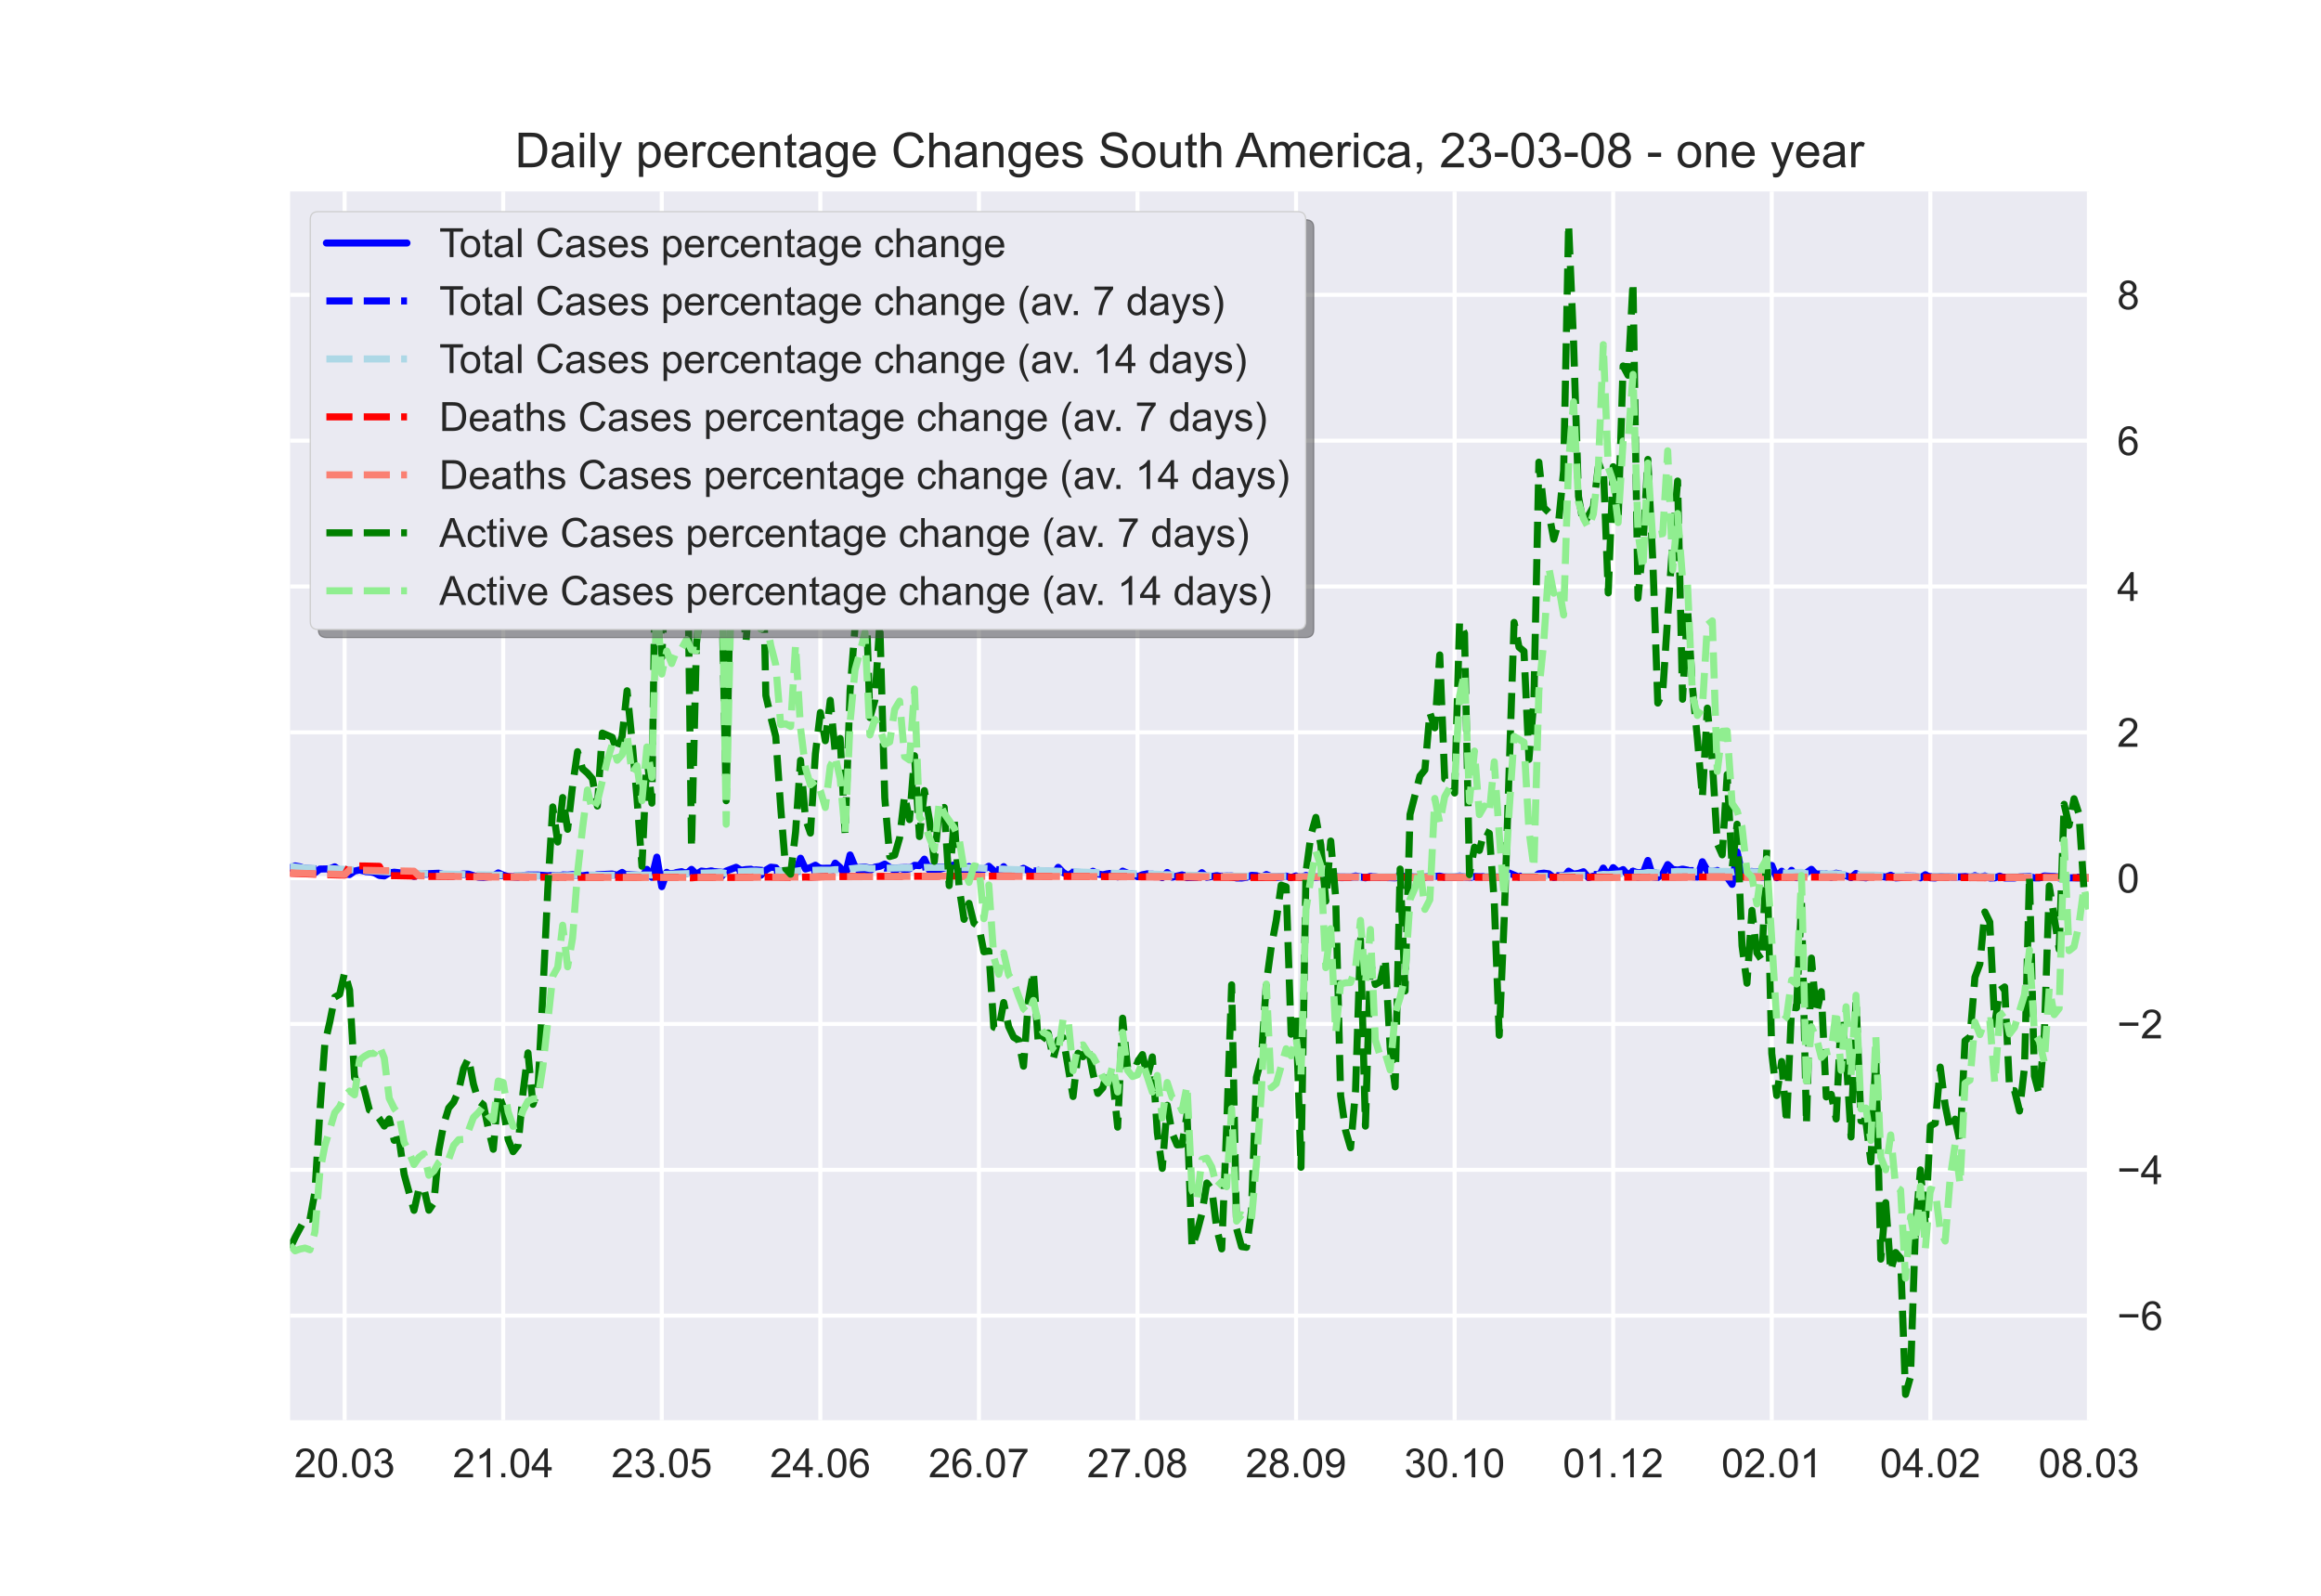 <?xml version="1.0" encoding="utf-8" standalone="no"?>
<!DOCTYPE svg PUBLIC "-//W3C//DTD SVG 1.1//EN"
  "http://www.w3.org/Graphics/SVG/1.1/DTD/svg11.dtd">
<!-- Created with matplotlib (https://matplotlib.org/) -->
<svg height="396pt" version="1.1" viewBox="0 0 576 396" width="576pt" xmlns="http://www.w3.org/2000/svg" xmlns:xlink="http://www.w3.org/1999/xlink">
 <defs>
  <style type="text/css">*{stroke-linecap:butt;stroke-linejoin:round;}</style>
 </defs>
 <g id="figure_1">
  <g id="patch_1">
   <path d="M 0 396 
L 576 396 
L 576 0 
L 0 0 
z
" style="fill:#ffffff;"/>
  </g>
  <g id="axes_1">
   <g id="patch_2">
    <path d="M 72 352.44 
L 518.4 352.44 
L 518.4 47.52 
L 72 47.52 
z
" style="fill:#eaeaf2;"/>
   </g>
   <g id="matplotlib.axis_1">
    <g id="xtick_1">
     <g id="line2d_1">
      <path clip-path="url(#paca5744a24)" d="M 85.527 352.44 
L 85.527 47.52 
" style="fill:none;stroke:#ffffff;stroke-linecap:round;"/>
     </g>
     <g id="line2d_2"/>
     <g id="text_1">
      <!-- 20.03 -->
      <g style="fill:#262626;" transform="translate(73.016 366.598)scale(0.1 -0.1)">
       <defs>
        <path d="M 50.344 8.453 
L 50.344 0 
L 3.031 0 
Q 2.938 3.172 4.047 6.109 
Q 5.859 10.938 9.828 15.625 
Q 13.812 20.312 21.344 26.469 
Q 33.016 36.031 37.109 41.625 
Q 41.219 47.219 41.219 52.203 
Q 41.219 57.422 37.469 61 
Q 33.734 64.594 27.734 64.594 
Q 21.391 64.594 17.578 60.781 
Q 13.766 56.984 13.719 50.25 
L 4.688 51.172 
Q 5.609 61.281 11.656 66.578 
Q 17.719 71.875 27.938 71.875 
Q 38.234 71.875 44.234 66.156 
Q 50.25 60.453 50.25 52 
Q 50.25 47.703 48.484 43.547 
Q 46.734 39.406 42.656 34.812 
Q 38.578 30.219 29.109 22.219 
Q 21.188 15.578 18.938 13.203 
Q 16.703 10.844 15.234 8.453 
z
" id="ArialMT-50"/>
        <path d="M 4.156 35.297 
Q 4.156 48 6.766 55.734 
Q 9.375 63.484 14.516 67.672 
Q 19.672 71.875 27.484 71.875 
Q 33.25 71.875 37.594 69.547 
Q 41.938 67.234 44.766 62.859 
Q 47.609 58.5 49.219 52.219 
Q 50.828 45.953 50.828 35.297 
Q 50.828 22.703 48.234 14.969 
Q 45.656 7.234 40.5 3 
Q 35.359 -1.219 27.484 -1.219 
Q 17.141 -1.219 11.234 6.203 
Q 4.156 15.141 4.156 35.297 
z
M 13.188 35.297 
Q 13.188 17.672 17.312 11.828 
Q 21.438 6 27.484 6 
Q 33.547 6 37.672 11.859 
Q 41.797 17.719 41.797 35.297 
Q 41.797 52.984 37.672 58.781 
Q 33.547 64.594 27.391 64.594 
Q 21.344 64.594 17.719 59.469 
Q 13.188 52.938 13.188 35.297 
z
" id="ArialMT-48"/>
        <path d="M 9.078 0 
L 9.078 10.016 
L 19.094 10.016 
L 19.094 0 
z
" id="ArialMT-46"/>
        <path d="M 4.203 18.891 
L 12.984 20.062 
Q 14.5 12.594 18.141 9.297 
Q 21.781 6 27 6 
Q 33.203 6 37.469 10.297 
Q 41.75 14.594 41.75 20.953 
Q 41.75 27 37.797 30.922 
Q 33.844 34.859 27.734 34.859 
Q 25.25 34.859 21.531 33.891 
L 22.516 41.609 
Q 23.391 41.5 23.922 41.5 
Q 29.547 41.5 34.031 44.422 
Q 38.531 47.359 38.531 53.469 
Q 38.531 58.297 35.25 61.469 
Q 31.984 64.656 26.812 64.656 
Q 21.688 64.656 18.266 61.422 
Q 14.844 58.203 13.875 51.766 
L 5.078 53.328 
Q 6.688 62.156 12.391 67.016 
Q 18.109 71.875 26.609 71.875 
Q 32.469 71.875 37.391 69.359 
Q 42.328 66.844 44.938 62.5 
Q 47.562 58.156 47.562 53.266 
Q 47.562 48.641 45.062 44.828 
Q 42.578 41.016 37.703 38.766 
Q 44.047 37.312 47.562 32.688 
Q 51.078 28.078 51.078 21.141 
Q 51.078 11.766 44.234 5.25 
Q 37.406 -1.266 26.953 -1.266 
Q 17.531 -1.266 11.297 4.344 
Q 5.078 9.969 4.203 18.891 
z
" id="ArialMT-51"/>
       </defs>
       <use xlink:href="#ArialMT-50"/>
       <use x="55.615" xlink:href="#ArialMT-48"/>
       <use x="111.23" xlink:href="#ArialMT-46"/>
       <use x="139.014" xlink:href="#ArialMT-48"/>
       <use x="194.629" xlink:href="#ArialMT-51"/>
      </g>
     </g>
    </g>
    <g id="xtick_2">
     <g id="line2d_3">
      <path clip-path="url(#paca5744a24)" d="M 124.879 352.44 
L 124.879 47.52 
" style="fill:none;stroke:#ffffff;stroke-linecap:round;"/>
     </g>
     <g id="line2d_4"/>
     <g id="text_2">
      <!-- 21.04 -->
      <g style="fill:#262626;" transform="translate(112.368 366.598)scale(0.1 -0.1)">
       <defs>
        <path d="M 37.25 0 
L 28.469 0 
L 28.469 56 
Q 25.297 52.984 20.141 49.953 
Q 14.984 46.922 10.891 45.406 
L 10.891 53.906 
Q 18.266 57.375 23.781 62.297 
Q 29.297 67.234 31.594 71.875 
L 37.25 71.875 
z
" id="ArialMT-49"/>
        <path d="M 32.328 0 
L 32.328 17.141 
L 1.266 17.141 
L 1.266 25.203 
L 33.938 71.578 
L 41.109 71.578 
L 41.109 25.203 
L 50.781 25.203 
L 50.781 17.141 
L 41.109 17.141 
L 41.109 0 
z
M 32.328 25.203 
L 32.328 57.469 
L 9.906 25.203 
z
" id="ArialMT-52"/>
       </defs>
       <use xlink:href="#ArialMT-50"/>
       <use x="55.615" xlink:href="#ArialMT-49"/>
       <use x="111.23" xlink:href="#ArialMT-46"/>
       <use x="139.014" xlink:href="#ArialMT-48"/>
       <use x="194.629" xlink:href="#ArialMT-52"/>
      </g>
     </g>
    </g>
    <g id="xtick_3">
     <g id="line2d_5">
      <path clip-path="url(#paca5744a24)" d="M 164.231 352.44 
L 164.231 47.52 
" style="fill:none;stroke:#ffffff;stroke-linecap:round;"/>
     </g>
     <g id="line2d_6"/>
     <g id="text_3">
      <!-- 23.05 -->
      <g style="fill:#262626;" transform="translate(151.72 366.598)scale(0.1 -0.1)">
       <defs>
        <path d="M 4.156 18.75 
L 13.375 19.531 
Q 14.406 12.797 18.141 9.391 
Q 21.875 6 27.156 6 
Q 33.5 6 37.891 10.781 
Q 42.281 15.578 42.281 23.484 
Q 42.281 31 38.062 35.344 
Q 33.844 39.703 27 39.703 
Q 22.75 39.703 19.328 37.766 
Q 15.922 35.844 13.969 32.766 
L 5.719 33.844 
L 12.641 70.609 
L 48.25 70.609 
L 48.25 62.203 
L 19.672 62.203 
L 15.828 42.969 
Q 22.266 47.469 29.344 47.469 
Q 38.719 47.469 45.156 40.969 
Q 51.609 34.469 51.609 24.266 
Q 51.609 14.547 45.953 7.469 
Q 39.062 -1.219 27.156 -1.219 
Q 17.391 -1.219 11.203 4.25 
Q 5.031 9.719 4.156 18.75 
z
" id="ArialMT-53"/>
       </defs>
       <use xlink:href="#ArialMT-50"/>
       <use x="55.615" xlink:href="#ArialMT-51"/>
       <use x="111.23" xlink:href="#ArialMT-46"/>
       <use x="139.014" xlink:href="#ArialMT-48"/>
       <use x="194.629" xlink:href="#ArialMT-53"/>
      </g>
     </g>
    </g>
    <g id="xtick_4">
     <g id="line2d_7">
      <path clip-path="url(#paca5744a24)" d="M 203.583 352.44 
L 203.583 47.52 
" style="fill:none;stroke:#ffffff;stroke-linecap:round;"/>
     </g>
     <g id="line2d_8"/>
     <g id="text_4">
      <!-- 24.06 -->
      <g style="fill:#262626;" transform="translate(191.073 366.598)scale(0.1 -0.1)">
       <defs>
        <path d="M 49.75 54.047 
L 41.016 53.375 
Q 39.844 58.547 37.703 60.891 
Q 34.125 64.656 28.906 64.656 
Q 24.703 64.656 21.531 62.312 
Q 17.391 59.281 14.984 53.469 
Q 12.594 47.656 12.5 36.922 
Q 15.672 41.75 20.266 44.094 
Q 24.859 46.438 29.891 46.438 
Q 38.672 46.438 44.844 39.969 
Q 51.031 33.5 51.031 23.25 
Q 51.031 16.5 48.125 10.719 
Q 45.219 4.938 40.141 1.859 
Q 35.062 -1.219 28.609 -1.219 
Q 17.625 -1.219 10.688 6.859 
Q 3.766 14.938 3.766 33.5 
Q 3.766 54.25 11.422 63.672 
Q 18.109 71.875 29.438 71.875 
Q 37.891 71.875 43.281 67.141 
Q 48.688 62.406 49.75 54.047 
z
M 13.875 23.188 
Q 13.875 18.656 15.797 14.5 
Q 17.719 10.359 21.188 8.172 
Q 24.656 6 28.469 6 
Q 34.031 6 38.031 10.484 
Q 42.047 14.984 42.047 22.703 
Q 42.047 30.125 38.078 34.391 
Q 34.125 38.672 28.125 38.672 
Q 22.172 38.672 18.016 34.391 
Q 13.875 30.125 13.875 23.188 
z
" id="ArialMT-54"/>
       </defs>
       <use xlink:href="#ArialMT-50"/>
       <use x="55.615" xlink:href="#ArialMT-52"/>
       <use x="111.23" xlink:href="#ArialMT-46"/>
       <use x="139.014" xlink:href="#ArialMT-48"/>
       <use x="194.629" xlink:href="#ArialMT-54"/>
      </g>
     </g>
    </g>
    <g id="xtick_5">
     <g id="line2d_9">
      <path clip-path="url(#paca5744a24)" d="M 242.936 352.44 
L 242.936 47.52 
" style="fill:none;stroke:#ffffff;stroke-linecap:round;"/>
     </g>
     <g id="line2d_10"/>
     <g id="text_5">
      <!-- 26.07 -->
      <g style="fill:#262626;" transform="translate(230.425 366.598)scale(0.1 -0.1)">
       <defs>
        <path d="M 4.734 62.203 
L 4.734 70.656 
L 51.078 70.656 
L 51.078 63.812 
Q 44.234 56.547 37.516 44.484 
Q 30.812 32.422 27.156 19.672 
Q 24.516 10.688 23.781 0 
L 14.75 0 
Q 14.891 8.453 18.062 20.406 
Q 21.234 32.375 27.172 43.484 
Q 33.109 54.594 39.797 62.203 
z
" id="ArialMT-55"/>
       </defs>
       <use xlink:href="#ArialMT-50"/>
       <use x="55.615" xlink:href="#ArialMT-54"/>
       <use x="111.23" xlink:href="#ArialMT-46"/>
       <use x="139.014" xlink:href="#ArialMT-48"/>
       <use x="194.629" xlink:href="#ArialMT-55"/>
      </g>
     </g>
    </g>
    <g id="xtick_6">
     <g id="line2d_11">
      <path clip-path="url(#paca5744a24)" d="M 282.288 352.44 
L 282.288 47.52 
" style="fill:none;stroke:#ffffff;stroke-linecap:round;"/>
     </g>
     <g id="line2d_12"/>
     <g id="text_6">
      <!-- 27.08 -->
      <g style="fill:#262626;" transform="translate(269.777 366.598)scale(0.1 -0.1)">
       <defs>
        <path d="M 17.672 38.812 
Q 12.203 40.828 9.562 44.531 
Q 6.938 48.25 6.938 53.422 
Q 6.938 61.234 12.547 66.547 
Q 18.172 71.875 27.484 71.875 
Q 36.859 71.875 42.578 66.422 
Q 48.297 60.984 48.297 53.172 
Q 48.297 48.188 45.672 44.5 
Q 43.062 40.828 37.75 38.812 
Q 44.344 36.672 47.781 31.875 
Q 51.219 27.094 51.219 20.453 
Q 51.219 11.281 44.719 5.031 
Q 38.234 -1.219 27.641 -1.219 
Q 17.047 -1.219 10.547 5.047 
Q 4.047 11.328 4.047 20.703 
Q 4.047 27.688 7.594 32.391 
Q 11.141 37.109 17.672 38.812 
z
M 15.922 53.719 
Q 15.922 48.641 19.188 45.406 
Q 22.469 42.188 27.688 42.188 
Q 32.766 42.188 36.016 45.375 
Q 39.266 48.578 39.266 53.219 
Q 39.266 58.062 35.906 61.359 
Q 32.562 64.656 27.594 64.656 
Q 22.562 64.656 19.234 61.422 
Q 15.922 58.203 15.922 53.719 
z
M 13.094 20.656 
Q 13.094 16.891 14.875 13.375 
Q 16.656 9.859 20.172 7.922 
Q 23.688 6 27.734 6 
Q 34.031 6 38.125 10.047 
Q 42.234 14.109 42.234 20.359 
Q 42.234 26.703 38.016 30.859 
Q 33.797 35.016 27.438 35.016 
Q 21.234 35.016 17.156 30.906 
Q 13.094 26.812 13.094 20.656 
z
" id="ArialMT-56"/>
       </defs>
       <use xlink:href="#ArialMT-50"/>
       <use x="55.615" xlink:href="#ArialMT-55"/>
       <use x="111.23" xlink:href="#ArialMT-46"/>
       <use x="139.014" xlink:href="#ArialMT-48"/>
       <use x="194.629" xlink:href="#ArialMT-56"/>
      </g>
     </g>
    </g>
    <g id="xtick_7">
     <g id="line2d_13">
      <path clip-path="url(#paca5744a24)" d="M 321.64 352.44 
L 321.64 47.52 
" style="fill:none;stroke:#ffffff;stroke-linecap:round;"/>
     </g>
     <g id="line2d_14"/>
     <g id="text_7">
      <!-- 28.09 -->
      <g style="fill:#262626;" transform="translate(309.129 366.598)scale(0.1 -0.1)">
       <defs>
        <path d="M 5.469 16.547 
L 13.922 17.328 
Q 14.984 11.375 18.016 8.688 
Q 21.047 6 25.781 6 
Q 29.828 6 32.875 7.859 
Q 35.938 9.719 37.891 12.812 
Q 39.844 15.922 41.156 21.188 
Q 42.484 26.469 42.484 31.938 
Q 42.484 32.516 42.438 33.688 
Q 39.797 29.5 35.234 26.875 
Q 30.672 24.266 25.344 24.266 
Q 16.453 24.266 10.297 30.703 
Q 4.156 37.156 4.156 47.703 
Q 4.156 58.594 10.578 65.234 
Q 17 71.875 26.656 71.875 
Q 33.641 71.875 39.422 68.109 
Q 45.219 64.359 48.219 57.391 
Q 51.219 50.438 51.219 37.25 
Q 51.219 23.531 48.234 15.406 
Q 45.266 7.281 39.375 3.031 
Q 33.5 -1.219 25.594 -1.219 
Q 17.188 -1.219 11.859 3.438 
Q 6.547 8.109 5.469 16.547 
z
M 41.453 48.141 
Q 41.453 55.719 37.422 60.156 
Q 33.406 64.594 27.734 64.594 
Q 21.875 64.594 17.531 59.812 
Q 13.188 55.031 13.188 47.406 
Q 13.188 40.578 17.312 36.297 
Q 21.438 32.031 27.484 32.031 
Q 33.594 32.031 37.516 36.297 
Q 41.453 40.578 41.453 48.141 
z
" id="ArialMT-57"/>
       </defs>
       <use xlink:href="#ArialMT-50"/>
       <use x="55.615" xlink:href="#ArialMT-56"/>
       <use x="111.23" xlink:href="#ArialMT-46"/>
       <use x="139.014" xlink:href="#ArialMT-48"/>
       <use x="194.629" xlink:href="#ArialMT-57"/>
      </g>
     </g>
    </g>
    <g id="xtick_8">
     <g id="line2d_15">
      <path clip-path="url(#paca5744a24)" d="M 360.992 352.44 
L 360.992 47.52 
" style="fill:none;stroke:#ffffff;stroke-linecap:round;"/>
     </g>
     <g id="line2d_16"/>
     <g id="text_8">
      <!-- 30.10 -->
      <g style="fill:#262626;" transform="translate(348.481 366.598)scale(0.1 -0.1)">
       <use xlink:href="#ArialMT-51"/>
       <use x="55.615" xlink:href="#ArialMT-48"/>
       <use x="111.23" xlink:href="#ArialMT-46"/>
       <use x="139.014" xlink:href="#ArialMT-49"/>
       <use x="194.629" xlink:href="#ArialMT-48"/>
      </g>
     </g>
    </g>
    <g id="xtick_9">
     <g id="line2d_17">
      <path clip-path="url(#paca5744a24)" d="M 400.344 352.44 
L 400.344 47.52 
" style="fill:none;stroke:#ffffff;stroke-linecap:round;"/>
     </g>
     <g id="line2d_18"/>
     <g id="text_9">
      <!-- 01.12 -->
      <g style="fill:#262626;" transform="translate(387.833 366.598)scale(0.1 -0.1)">
       <use xlink:href="#ArialMT-48"/>
       <use x="55.615" xlink:href="#ArialMT-49"/>
       <use x="111.23" xlink:href="#ArialMT-46"/>
       <use x="139.014" xlink:href="#ArialMT-49"/>
       <use x="194.629" xlink:href="#ArialMT-50"/>
      </g>
     </g>
    </g>
    <g id="xtick_10">
     <g id="line2d_19">
      <path clip-path="url(#paca5744a24)" d="M 439.696 352.44 
L 439.696 47.52 
" style="fill:none;stroke:#ffffff;stroke-linecap:round;"/>
     </g>
     <g id="line2d_20"/>
     <g id="text_10">
      <!-- 02.01 -->
      <g style="fill:#262626;" transform="translate(427.185 366.598)scale(0.1 -0.1)">
       <use xlink:href="#ArialMT-48"/>
       <use x="55.615" xlink:href="#ArialMT-50"/>
       <use x="111.23" xlink:href="#ArialMT-46"/>
       <use x="139.014" xlink:href="#ArialMT-48"/>
       <use x="194.629" xlink:href="#ArialMT-49"/>
      </g>
     </g>
    </g>
    <g id="xtick_11">
     <g id="line2d_21">
      <path clip-path="url(#paca5744a24)" d="M 479.048 352.44 
L 479.048 47.52 
" style="fill:none;stroke:#ffffff;stroke-linecap:round;"/>
     </g>
     <g id="line2d_22"/>
     <g id="text_11">
      <!-- 04.02 -->
      <g style="fill:#262626;" transform="translate(466.537 366.598)scale(0.1 -0.1)">
       <use xlink:href="#ArialMT-48"/>
       <use x="55.615" xlink:href="#ArialMT-52"/>
       <use x="111.23" xlink:href="#ArialMT-46"/>
       <use x="139.014" xlink:href="#ArialMT-48"/>
       <use x="194.629" xlink:href="#ArialMT-50"/>
      </g>
     </g>
    </g>
    <g id="xtick_12">
     <g id="line2d_23">
      <path clip-path="url(#paca5744a24)" d="M 518.4 352.44 
L 518.4 47.52 
" style="fill:none;stroke:#ffffff;stroke-linecap:round;"/>
     </g>
     <g id="line2d_24"/>
     <g id="text_12">
      <!-- 08.03 -->
      <g style="fill:#262626;" transform="translate(505.889 366.598)scale(0.1 -0.1)">
       <use xlink:href="#ArialMT-48"/>
       <use x="55.615" xlink:href="#ArialMT-56"/>
       <use x="111.23" xlink:href="#ArialMT-46"/>
       <use x="139.014" xlink:href="#ArialMT-48"/>
       <use x="194.629" xlink:href="#ArialMT-51"/>
      </g>
     </g>
    </g>
   </g>
   <g id="matplotlib.axis_2">
    <g id="ytick_1">
     <g id="line2d_25">
      <path clip-path="url(#paca5744a24)" d="M 72 326.48 
L 518.4 326.48 
" style="fill:none;stroke:#ffffff;stroke-linecap:round;"/>
     </g>
     <g id="line2d_26"/>
     <g id="text_13">
      <!-- −6 -->
      <g style="fill:#262626;" transform="translate(525.4 330.059)scale(0.1 -0.1)">
       <defs>
        <path d="M 52.828 31.203 
L 5.562 31.203 
L 5.562 39.406 
L 52.828 39.406 
z
" id="ArialMT-8722"/>
       </defs>
       <use xlink:href="#ArialMT-8722"/>
       <use x="58.398" xlink:href="#ArialMT-54"/>
      </g>
     </g>
    </g>
    <g id="ytick_2">
     <g id="line2d_27">
      <path clip-path="url(#paca5744a24)" d="M 72 290.293 
L 518.4 290.293 
" style="fill:none;stroke:#ffffff;stroke-linecap:round;"/>
     </g>
     <g id="line2d_28"/>
     <g id="text_14">
      <!-- −4 -->
      <g style="fill:#262626;" transform="translate(525.4 293.872)scale(0.1 -0.1)">
       <use xlink:href="#ArialMT-8722"/>
       <use x="58.398" xlink:href="#ArialMT-52"/>
      </g>
     </g>
    </g>
    <g id="ytick_3">
     <g id="line2d_29">
      <path clip-path="url(#paca5744a24)" d="M 72 254.106 
L 518.4 254.106 
" style="fill:none;stroke:#ffffff;stroke-linecap:round;"/>
     </g>
     <g id="line2d_30"/>
     <g id="text_15">
      <!-- −2 -->
      <g style="fill:#262626;" transform="translate(525.4 257.685)scale(0.1 -0.1)">
       <use xlink:href="#ArialMT-8722"/>
       <use x="58.398" xlink:href="#ArialMT-50"/>
      </g>
     </g>
    </g>
    <g id="ytick_4">
     <g id="line2d_31">
      <path clip-path="url(#paca5744a24)" d="M 72 217.92 
L 518.4 217.92 
" style="fill:none;stroke:#ffffff;stroke-linecap:round;"/>
     </g>
     <g id="line2d_32"/>
     <g id="text_16">
      <!-- 0 -->
      <g style="fill:#262626;" transform="translate(525.4 221.499)scale(0.1 -0.1)">
       <use xlink:href="#ArialMT-48"/>
      </g>
     </g>
    </g>
    <g id="ytick_5">
     <g id="line2d_33">
      <path clip-path="url(#paca5744a24)" d="M 72 181.733 
L 518.4 181.733 
" style="fill:none;stroke:#ffffff;stroke-linecap:round;"/>
     </g>
     <g id="line2d_34"/>
     <g id="text_17">
      <!-- 2 -->
      <g style="fill:#262626;" transform="translate(525.4 185.312)scale(0.1 -0.1)">
       <use xlink:href="#ArialMT-50"/>
      </g>
     </g>
    </g>
    <g id="ytick_6">
     <g id="line2d_35">
      <path clip-path="url(#paca5744a24)" d="M 72 145.546 
L 518.4 145.546 
" style="fill:none;stroke:#ffffff;stroke-linecap:round;"/>
     </g>
     <g id="line2d_36"/>
     <g id="text_18">
      <!-- 4 -->
      <g style="fill:#262626;" transform="translate(525.4 149.125)scale(0.1 -0.1)">
       <use xlink:href="#ArialMT-52"/>
      </g>
     </g>
    </g>
    <g id="ytick_7">
     <g id="line2d_37">
      <path clip-path="url(#paca5744a24)" d="M 72 109.36 
L 518.4 109.36 
" style="fill:none;stroke:#ffffff;stroke-linecap:round;"/>
     </g>
     <g id="line2d_38"/>
     <g id="text_19">
      <!-- 6 -->
      <g style="fill:#262626;" transform="translate(525.4 112.939)scale(0.1 -0.1)">
       <use xlink:href="#ArialMT-54"/>
      </g>
     </g>
    </g>
    <g id="ytick_8">
     <g id="line2d_39">
      <path clip-path="url(#paca5744a24)" d="M 72 73.173 
L 518.4 73.173 
" style="fill:none;stroke:#ffffff;stroke-linecap:round;"/>
     </g>
     <g id="line2d_40"/>
     <g id="text_20">
      <!-- 8 -->
      <g style="fill:#262626;" transform="translate(525.4 76.752)scale(0.1 -0.1)">
       <use xlink:href="#ArialMT-56"/>
      </g>
     </g>
    </g>
   </g>
   <g id="line2d_41">
    <path clip-path="url(#paca5744a24)" d="M 72 215.466 
L 73.23 214.884 
L 74.46 215.111 
L 75.689 215.56 
L 76.919 216.828 
L 78.149 216.589 
L 79.379 215.664 
L 81.838 215.609 
L 83.068 215.109 
L 85.527 216.855 
L 86.757 217.033 
L 87.987 216.157 
L 89.217 215.894 
L 90.446 216.18 
L 91.676 216.29 
L 92.906 216.587 
L 94.136 217.255 
L 95.365 217.368 
L 96.595 216.624 
L 97.825 216.438 
L 100.284 216.705 
L 102.744 217.484 
L 103.974 217.23 
L 105.203 216.857 
L 108.893 216.698 
L 110.122 217.037 
L 111.352 217.529 
L 112.582 217.446 
L 113.812 217.034 
L 115.041 216.892 
L 116.271 216.925 
L 118.731 217.671 
L 119.96 217.742 
L 122.42 217.386 
L 123.65 216.616 
L 124.879 217.173 
L 126.109 217.52 
L 128.569 217.674 
L 129.798 217.262 
L 131.028 217.135 
L 133.488 217.143 
L 135.947 217.331 
L 137.177 217.231 
L 138.407 217.643 
L 139.636 217.115 
L 140.866 217.165 
L 142.096 217.045 
L 144.555 217.334 
L 145.785 217.149 
L 147.015 217.428 
L 148.245 217.091 
L 151.934 216.893 
L 153.164 217.207 
L 154.393 216.491 
L 155.623 217.348 
L 156.853 217.611 
L 158.083 217.66 
L 159.312 217.583 
L 160.542 215.74 
L 161.772 217.7 
L 163.002 212.704 
L 164.231 220.036 
L 165.461 216.47 
L 166.691 217.251 
L 167.921 216.515 
L 169.15 216.305 
L 170.38 216.794 
L 171.61 215.736 
L 172.84 216.957 
L 174.069 216.162 
L 175.299 216.326 
L 176.529 216.104 
L 177.759 216.44 
L 178.988 217.56 
L 180.218 216.158 
L 182.678 215.224 
L 183.907 215.971 
L 185.137 215.772 
L 186.367 215.706 
L 187.597 216.626 
L 188.826 217.201 
L 190.056 215.932 
L 191.286 215.199 
L 192.516 215.326 
L 193.745 217.03 
L 196.205 217.508 
L 197.435 216.63 
L 198.664 212.971 
L 199.894 215.649 
L 201.124 215.293 
L 202.354 214.708 
L 203.583 215.541 
L 204.813 217.333 
L 206.043 216.664 
L 207.273 214.191 
L 208.502 215.282 
L 209.732 217.243 
L 210.962 212.162 
L 212.192 215.095 
L 213.421 216.265 
L 214.651 215.966 
L 215.881 216.065 
L 217.111 215.189 
L 218.34 214.981 
L 219.57 214.427 
L 222.03 216.039 
L 223.26 215.402 
L 224.489 215.835 
L 225.719 215.612 
L 226.949 214.73 
L 228.179 214.814 
L 229.408 213.199 
L 230.638 215.935 
L 231.868 216.153 
L 236.787 214.629 
L 238.017 215.591 
L 239.246 216.836 
L 240.476 215.046 
L 241.706 216.258 
L 244.165 215.733 
L 245.395 214.968 
L 246.625 216.074 
L 247.855 216.679 
L 249.084 215.066 
L 250.314 216.889 
L 251.544 216.152 
L 252.774 216.078 
L 254.003 215.476 
L 256.463 216.743 
L 257.693 215.993 
L 258.922 217.009 
L 260.152 216.435 
L 261.382 217.145 
L 262.612 215.236 
L 263.841 216.496 
L 265.071 217.241 
L 266.301 216.503 
L 267.531 216.604 
L 268.76 216.574 
L 269.99 217.05 
L 271.22 216.204 
L 272.45 216.88 
L 273.679 217.095 
L 274.909 216.821 
L 276.139 216.929 
L 277.369 217.597 
L 278.598 216.175 
L 279.828 216.694 
L 281.058 216.967 
L 282.288 217.561 
L 283.517 217.078 
L 284.747 216.852 
L 285.977 217.248 
L 287.207 217.238 
L 288.436 217.789 
L 289.666 216.508 
L 290.896 217.679 
L 293.355 217.112 
L 294.585 217.789 
L 297.045 217.643 
L 298.274 216.558 
L 299.504 217.716 
L 301.964 217.292 
L 303.193 217.53 
L 304.423 217.411 
L 305.653 217.55 
L 306.883 217.882 
L 308.112 217.891 
L 309.342 217.719 
L 310.572 217.218 
L 311.802 217.294 
L 313.031 217.734 
L 314.261 217.023 
L 315.491 217.532 
L 316.721 217.77 
L 317.95 217.664 
L 319.18 217.404 
L 320.41 217.794 
L 321.64 217.351 
L 322.869 217.749 
L 324.099 217.233 
L 325.329 217.747 
L 326.559 217.743 
L 327.788 217.483 
L 329.018 217.852 
L 330.248 217.399 
L 331.478 217.504 
L 332.707 217.795 
L 335.167 217.754 
L 336.397 217.373 
L 338.856 217.84 
L 340.086 217.493 
L 341.316 217.567 
L 342.545 217.765 
L 345.005 217.791 
L 346.235 217.835 
L 347.464 217.04 
L 348.694 217.713 
L 349.924 217.454 
L 351.154 217.743 
L 353.613 217.683 
L 354.843 217.383 
L 356.073 217.486 
L 357.302 217.415 
L 358.532 217.696 
L 360.992 217.704 
L 362.221 217.377 
L 364.681 217.803 
L 365.911 217.519 
L 369.6 217.651 
L 370.83 217.565 
L 372.06 217.762 
L 373.289 217.642 
L 374.519 216.643 
L 376.979 217.67 
L 380.668 217.712 
L 381.898 216.824 
L 383.127 216.679 
L 384.357 216.84 
L 385.587 217.747 
L 386.817 217.511 
L 388.046 217.794 
L 389.276 216.181 
L 390.506 216.918 
L 391.736 216.74 
L 392.965 216.321 
L 394.195 217.78 
L 395.425 217.412 
L 396.655 217.727 
L 397.884 215.418 
L 399.114 217.374 
L 400.344 215.303 
L 401.574 216.409 
L 402.803 215.792 
L 404.033 217.211 
L 405.263 216.185 
L 406.493 217.782 
L 407.722 216.793 
L 408.952 213.527 
L 410.182 217.632 
L 411.412 217.751 
L 412.641 216.875 
L 413.871 214.543 
L 415.101 215.744 
L 416.331 215.932 
L 417.56 215.677 
L 418.79 215.918 
L 420.02 217.568 
L 421.25 217.651 
L 422.479 213.84 
L 423.709 216.087 
L 424.939 216.408 
L 426.169 215.995 
L 427.398 217.371 
L 428.628 217.702 
L 429.858 219.458 
L 431.088 211.372 
L 432.317 216.838 
L 433.547 216.416 
L 434.777 216.25 
L 436.007 216.583 
L 437.236 217.673 
L 438.466 217.731 
L 439.696 214.766 
L 440.926 217.811 
L 442.155 216.191 
L 443.385 217.57 
L 444.615 215.978 
L 445.845 217.8 
L 447.074 217.637 
L 448.304 216.592 
L 449.534 215.728 
L 450.764 217.083 
L 451.993 217.227 
L 453.223 216.87 
L 454.453 217.714 
L 455.683 216.676 
L 456.912 217.176 
L 458.142 217.336 
L 459.372 217.779 
L 460.602 216.754 
L 461.831 217.692 
L 463.061 217.84 
L 464.291 217.249 
L 465.521 217.221 
L 467.98 217.659 
L 469.21 217.193 
L 470.44 217.859 
L 471.669 217.781 
L 472.899 217.366 
L 475.359 217.422 
L 476.588 217.843 
L 477.818 217.062 
L 479.048 217.824 
L 480.278 217.877 
L 481.507 217.482 
L 482.737 217.636 
L 483.967 217.582 
L 485.197 217.658 
L 487.656 217.522 
L 488.886 217.796 
L 490.116 217.287 
L 491.345 217.744 
L 492.575 217.365 
L 493.805 217.886 
L 495.035 217.844 
L 496.264 217.414 
L 497.494 217.876 
L 499.954 217.882 
L 501.183 217.608 
L 503.643 217.486 
L 504.873 217.846 
L 506.102 217.858 
L 507.332 217.372 
L 509.792 217.502 
L 511.021 217.877 
L 512.251 217.311 
L 513.481 217.835 
L 517.17 217.857 
L 518.4 217.776 
L 518.4 217.776 
" style="fill:none;stroke:#0000ff;stroke-linecap:round;stroke-width:1.75;"/>
   </g>
   <g id="line2d_42">
    <path clip-path="url(#paca5744a24)" d="M 72 215.207 
L 74.46 215.389 
L 76.919 215.544 
L 80.608 215.755 
L 83.068 215.859 
L 102.744 216.902 
L 105.203 216.915 
L 108.893 216.994 
L 113.812 217.044 
L 117.501 217.173 
L 119.96 217.294 
L 129.798 217.314 
L 131.028 217.278 
L 133.488 217.35 
L 139.636 217.27 
L 149.474 217.181 
L 153.164 217.12 
L 155.623 217.014 
L 159.312 217.256 
L 160.542 217.091 
L 161.772 217.162 
L 163.002 216.621 
L 164.231 217.005 
L 166.691 216.783 
L 167.921 216.631 
L 169.15 216.712 
L 170.38 216.582 
L 171.61 217.015 
L 172.84 216.576 
L 177.759 216.36 
L 180.218 216.53 
L 182.678 216.208 
L 186.367 216.005 
L 187.597 215.872 
L 190.056 216.062 
L 193.745 216.146 
L 196.205 216.495 
L 197.435 216.413 
L 198.664 215.99 
L 201.124 216.05 
L 203.583 215.472 
L 206.043 215.451 
L 207.273 215.626 
L 208.502 215.573 
L 209.732 215.852 
L 210.962 215.488 
L 213.421 215.272 
L 214.651 215.172 
L 215.881 215.44 
L 217.111 215.426 
L 218.34 215.103 
L 219.57 215.427 
L 222.03 215.408 
L 224.489 215.294 
L 228.179 215.374 
L 229.408 215.09 
L 230.638 215.075 
L 231.868 215.183 
L 236.787 215.194 
L 238.017 215.536 
L 239.246 215.665 
L 240.476 215.506 
L 247.855 215.825 
L 251.544 215.937 
L 268.76 216.543 
L 269.99 216.529 
L 272.45 216.722 
L 274.909 216.747 
L 283.517 217 
L 285.977 216.939 
L 288.436 217.248 
L 290.896 217.199 
L 299.504 217.417 
L 303.193 217.427 
L 305.653 217.372 
L 306.883 217.561 
L 313.031 217.612 
L 316.721 217.47 
L 319.18 217.489 
L 320.41 217.56 
L 321.64 217.505 
L 322.869 217.609 
L 326.559 217.574 
L 346.235 217.718 
L 347.464 217.604 
L 351.154 217.616 
L 364.681 217.614 
L 373.289 217.62 
L 375.749 217.427 
L 380.668 217.472 
L 381.898 217.355 
L 388.046 217.301 
L 389.276 217.082 
L 394.195 217.035 
L 399.114 216.968 
L 400.344 216.762 
L 401.574 216.775 
L 402.803 216.491 
L 404.033 216.462 
L 405.263 216.242 
L 406.493 216.579 
L 407.722 216.496 
L 408.952 216.243 
L 411.412 216.697 
L 412.641 216.649 
L 416.331 216.001 
L 417.56 216.308 
L 418.79 216.063 
L 420.02 216.037 
L 421.25 216.148 
L 422.479 216.047 
L 426.169 216.21 
L 427.398 216.417 
L 428.628 216.436 
L 429.858 216.694 
L 431.088 216.342 
L 433.547 216.45 
L 434.777 216.487 
L 438.466 216.123 
L 439.696 216.608 
L 440.926 216.747 
L 442.155 216.715 
L 443.385 216.903 
L 445.845 216.835 
L 447.074 216.822 
L 448.304 217.083 
L 449.534 216.785 
L 450.764 216.913 
L 451.993 216.864 
L 453.223 216.991 
L 454.453 216.979 
L 455.683 216.841 
L 456.912 216.925 
L 458.142 217.155 
L 459.372 217.254 
L 460.602 217.186 
L 463.061 217.322 
L 465.521 217.41 
L 499.954 217.729 
L 502.413 217.714 
L 503.643 217.663 
L 506.102 217.722 
L 509.792 217.583 
L 512.251 217.607 
L 515.94 217.69 
L 518.4 217.783 
L 518.4 217.783 
" style="fill:none;stroke:#0000ff;stroke-dasharray:6.475,2.8;stroke-dashoffset:0;stroke-width:1.75;"/>
   </g>
   <g id="line2d_43">
    <path clip-path="url(#paca5744a24)" d="M 72 215.017 
L 75.689 215.422 
L 78.149 215.526 
L 79.379 215.44 
L 86.757 215.794 
L 91.676 216.105 
L 102.744 216.693 
L 106.433 216.823 
L 115.041 217.012 
L 134.717 217.347 
L 145.785 217.224 
L 151.934 217.19 
L 161.772 217.141 
L 163.002 216.823 
L 164.231 217.009 
L 178.988 216.526 
L 180.218 216.772 
L 181.448 216.459 
L 186.367 216.182 
L 187.597 216.17 
L 188.826 216.275 
L 192.516 216.062 
L 197.435 216.217 
L 198.664 216.026 
L 201.124 216.008 
L 203.583 215.92 
L 206.043 215.932 
L 207.273 215.808 
L 208.502 215.814 
L 209.732 215.951 
L 210.962 215.603 
L 213.421 215.359 
L 214.651 215.312 
L 215.881 215.533 
L 224.489 215.367 
L 225.719 215.39 
L 226.949 215.211 
L 228.179 215.4 
L 229.408 215.265 
L 234.327 215.258 
L 242.936 215.404 
L 250.314 215.745 
L 277.369 216.741 
L 278.598 216.672 
L 281.058 216.81 
L 287.207 216.953 
L 288.436 217.066 
L 290.896 217.081 
L 303.193 217.393 
L 335.167 217.615 
L 383.127 217.428 
L 386.817 217.374 
L 388.046 217.39 
L 390.506 217.225 
L 396.655 217.156 
L 397.884 216.992 
L 399.114 217.032 
L 405.263 216.627 
L 406.493 216.741 
L 407.722 216.732 
L 408.952 216.502 
L 411.412 216.594 
L 412.641 216.556 
L 413.871 216.328 
L 415.101 216.352 
L 416.331 216.248 
L 421.25 216.398 
L 423.709 216.11 
L 424.939 216.082 
L 426.169 216.259 
L 428.628 216.236 
L 429.858 216.421 
L 431.088 216.194 
L 436.007 216.396 
L 439.696 216.475 
L 440.926 216.598 
L 442.155 216.583 
L 443.385 216.695 
L 447.074 216.473 
L 448.304 216.845 
L 449.534 216.766 
L 454.453 216.907 
L 455.683 216.832 
L 456.912 217.004 
L 458.142 216.97 
L 459.372 217.083 
L 460.602 217.025 
L 461.831 217.147 
L 465.521 217.168 
L 467.98 217.328 
L 471.669 217.401 
L 475.359 217.475 
L 518.4 217.683 
L 518.4 217.683 
" style="fill:none;stroke:#add8e6;stroke-dasharray:6.475,2.8;stroke-dashoffset:0;stroke-width:1.75;"/>
   </g>
   <g id="line2d_44">
    <path clip-path="url(#paca5744a24)" d="M 72 216.71 
L 74.46 216.794 
L 80.608 217.041 
L 84.298 217.146 
L 85.527 217.153 
L 86.757 214.866 
L 90.446 214.902 
L 94.136 214.99 
L 95.365 217.335 
L 97.825 217.305 
L 102.744 217.405 
L 105.203 217.482 
L 133.488 217.669 
L 139.636 217.653 
L 144.555 217.721 
L 151.934 217.724 
L 158.083 217.769 
L 161.772 217.746 
L 163.002 217.629 
L 164.231 217.731 
L 167.921 217.676 
L 171.61 217.844 
L 172.84 217.738 
L 181.448 217.75 
L 188.826 217.64 
L 193.745 217.678 
L 197.435 217.726 
L 199.894 217.642 
L 201.124 217.681 
L 204.813 217.543 
L 236.787 217.412 
L 246.625 217.419 
L 252.774 217.431 
L 287.207 217.603 
L 289.666 217.616 
L 300.734 217.692 
L 310.572 217.759 
L 415.101 217.669 
L 418.79 217.629 
L 439.696 217.643 
L 443.385 217.708 
L 445.845 217.651 
L 467.98 217.644 
L 470.44 217.737 
L 482.737 217.733 
L 492.575 217.814 
L 508.562 217.684 
L 517.17 217.847 
L 518.4 217.867 
L 518.4 217.867 
" style="fill:none;stroke:#ff0000;stroke-dasharray:6.475,2.8;stroke-dashoffset:0;stroke-width:1.75;"/>
   </g>
   <g id="line2d_45">
    <path clip-path="url(#paca5744a24)" d="M 72 216.613 
L 78.149 216.836 
L 83.068 216.953 
L 85.527 217.028 
L 86.757 215.892 
L 102.744 216.197 
L 103.974 217.361 
L 121.19 217.625 
L 159.312 217.756 
L 164.231 217.72 
L 178.988 217.739 
L 181.448 217.744 
L 233.098 217.44 
L 396.655 217.791 
L 402.803 217.741 
L 423.709 217.643 
L 432.317 217.64 
L 442.155 217.648 
L 451.993 217.687 
L 476.588 217.67 
L 481.507 217.71 
L 518.4 217.795 
L 518.4 217.795 
" style="fill:none;stroke:#fa8072;stroke-dasharray:6.475,2.8;stroke-dashoffset:0;stroke-width:1.75;"/>
   </g>
   <g id="line2d_46">
    <path clip-path="url(#paca5744a24)" d="M 72 309.715 
L 73.23 307.08 
L 75.689 302.472 
L 76.919 302.586 
L 78.149 295.841 
L 79.379 275.953 
L 80.608 259.055 
L 81.838 253.639 
L 83.068 247.455 
L 84.298 246.739 
L 85.527 241.33 
L 86.757 245.68 
L 87.987 267.437 
L 89.217 267.132 
L 90.446 270.64 
L 91.676 275.451 
L 92.906 276.058 
L 94.136 277.605 
L 95.365 279.442 
L 96.595 277.669 
L 97.825 282.985 
L 99.055 282.687 
L 100.284 291.407 
L 102.744 300.361 
L 103.974 294.943 
L 105.203 294.943 
L 106.433 300.327 
L 107.663 298.5 
L 108.893 285.55 
L 110.122 278.977 
L 111.352 274.96 
L 112.582 273.509 
L 113.812 270.711 
L 115.041 265.169 
L 116.271 262.6 
L 117.501 269.037 
L 118.731 273.202 
L 119.96 274.146 
L 121.19 280.042 
L 122.42 285.203 
L 123.65 271.357 
L 124.879 274.657 
L 126.109 282.776 
L 127.339 285.802 
L 128.569 284.231 
L 129.798 271.131 
L 131.028 261.275 
L 132.258 274.046 
L 133.488 270.516 
L 134.717 246.678 
L 135.947 220.497 
L 137.177 200.238 
L 138.407 208.959 
L 139.636 197.912 
L 140.866 205.801 
L 142.096 195.018 
L 143.326 186.531 
L 144.555 190.77 
L 145.785 191.835 
L 147.015 193.261 
L 148.245 200.018 
L 149.474 181.912 
L 151.934 182.966 
L 153.164 186.541 
L 154.393 182.698 
L 155.623 171.41 
L 156.853 183.914 
L 158.083 198.149 
L 159.312 214.963 
L 160.542 187.748 
L 161.772 199.305 
L 163.002 112.143 
L 164.231 163.134 
L 165.461 139.194 
L 166.691 131.173 
L 167.921 107.874 
L 169.15 134.078 
L 170.38 118.127 
L 171.61 210.383 
L 172.84 159.671 
L 174.069 148.594 
L 175.299 124.791 
L 176.529 114.067 
L 177.759 134.142 
L 178.988 139.855 
L 180.218 198.708 
L 181.448 134.646 
L 182.678 142.435 
L 183.907 147.114 
L 185.137 159.218 
L 186.367 143.652 
L 187.597 143.607 
L 188.826 113.583 
L 190.056 172.582 
L 191.286 177.951 
L 192.516 182.773 
L 193.745 200.403 
L 194.975 215.59 
L 196.205 216.937 
L 197.435 206.476 
L 198.664 188.685 
L 199.894 203.156 
L 201.124 206.741 
L 202.354 187.069 
L 203.583 176.82 
L 204.813 183.819 
L 206.043 173.777 
L 207.273 186.699 
L 208.502 183.26 
L 209.732 206.892 
L 210.962 171.395 
L 213.421 139.837 
L 214.651 140.048 
L 215.881 178.076 
L 217.111 173.815 
L 218.34 154.445 
L 219.57 197.999 
L 220.8 212.555 
L 222.03 212.208 
L 223.26 207.925 
L 224.489 197.451 
L 225.719 203.394 
L 226.949 187.536 
L 228.179 207.598 
L 229.408 196.19 
L 230.638 203.418 
L 231.868 213.756 
L 233.098 200.645 
L 234.327 200.369 
L 235.557 219.768 
L 236.787 203.23 
L 238.017 220.155 
L 239.246 228.149 
L 240.476 224.163 
L 241.706 229.083 
L 242.936 229.96 
L 244.165 236.187 
L 245.395 235.999 
L 246.625 254.883 
L 247.855 255.385 
L 249.084 248.775 
L 250.314 254.75 
L 251.544 257.382 
L 252.774 258.13 
L 254.003 264.585 
L 255.233 248.141 
L 256.463 241.158 
L 257.693 259.277 
L 258.922 257.653 
L 260.152 256.34 
L 261.382 262.754 
L 262.612 258.055 
L 263.841 257.496 
L 266.301 272.112 
L 267.531 261.361 
L 268.76 262.238 
L 269.99 259.76 
L 271.22 266.28 
L 272.45 271.336 
L 273.679 269.953 
L 274.909 265.333 
L 276.139 267.643 
L 277.369 279.71 
L 278.598 252.663 
L 279.828 264.945 
L 281.058 262.963 
L 282.288 263.502 
L 283.517 261.693 
L 284.747 267.218 
L 285.977 262.276 
L 287.207 281.096 
L 288.436 289.946 
L 289.666 274.28 
L 290.896 281.204 
L 292.126 284.126 
L 293.355 284.027 
L 294.585 276.547 
L 295.815 309.571 
L 297.045 305.832 
L 298.274 301.171 
L 299.504 293.559 
L 300.734 295.117 
L 301.964 304.962 
L 303.193 309.926 
L 304.423 279.405 
L 305.653 244.386 
L 306.883 304.9 
L 308.112 309.36 
L 309.342 309.531 
L 310.572 300.429 
L 311.802 267.37 
L 313.031 262.712 
L 314.261 244.025 
L 315.491 234.962 
L 316.721 228.441 
L 317.95 219.643 
L 319.18 220.067 
L 320.41 256.644 
L 321.64 252.196 
L 322.869 289.672 
L 324.099 216.494 
L 325.329 207.211 
L 326.559 202.841 
L 327.788 209.677 
L 329.018 223.626 
L 330.248 208.704 
L 331.478 222.69 
L 332.707 271.894 
L 333.937 280.569 
L 335.167 284.823 
L 336.397 270.767 
L 337.626 233.174 
L 338.856 279.462 
L 340.086 238.62 
L 341.316 244.315 
L 342.545 243.605 
L 343.775 237.926 
L 345.005 260.283 
L 346.235 269.717 
L 347.464 215.66 
L 348.694 245.919 
L 349.924 202.121 
L 352.383 192.558 
L 353.613 191.049 
L 354.843 176.824 
L 356.073 180.613 
L 357.302 162.519 
L 358.532 193.263 
L 359.762 193.833 
L 360.992 196.791 
L 362.221 154.337 
L 363.451 157.173 
L 364.681 217.061 
L 365.911 210.232 
L 367.14 211.037 
L 368.37 206.214 
L 369.6 206.802 
L 370.83 223.762 
L 372.06 256.917 
L 373.289 228.218 
L 375.749 154.442 
L 376.979 160.611 
L 378.208 161.612 
L 379.438 188.451 
L 380.668 173.818 
L 381.898 114.683 
L 383.127 125.952 
L 384.357 127.154 
L 385.587 133.81 
L 386.817 129.32 
L 388.046 116.778 
L 389.276 55.634 
L 390.506 84.752 
L 391.736 123.193 
L 392.965 130.165 
L 395.425 125.782 
L 396.655 115.815 
L 397.884 115.411 
L 399.114 147.136 
L 400.344 115.813 
L 401.574 129.186 
L 402.803 90.815 
L 404.033 93.124 
L 405.263 70.023 
L 406.493 148.439 
L 407.722 135.482 
L 408.952 114.01 
L 410.182 139.232 
L 411.412 174.473 
L 412.641 171.74 
L 415.101 134.421 
L 416.331 119.368 
L 417.56 173.527 
L 418.79 150.799 
L 420.02 170.591 
L 421.25 183.358 
L 422.479 197.861 
L 423.709 175.716 
L 424.939 188.774 
L 426.169 209.349 
L 427.398 212.143 
L 428.628 192.205 
L 429.858 215.427 
L 431.088 204.525 
L 432.317 234.696 
L 433.547 243.997 
L 434.777 225.916 
L 436.007 236.476 
L 437.236 238.274 
L 438.466 210.828 
L 439.696 261.426 
L 440.926 271.863 
L 442.155 263.418 
L 443.385 278.737 
L 444.615 249.961 
L 445.845 250.093 
L 447.074 223.691 
L 448.304 278.978 
L 449.534 237.748 
L 450.764 251.518 
L 451.993 246.073 
L 453.223 272.211 
L 454.453 271.571 
L 455.683 277.683 
L 456.912 252.227 
L 458.142 261.921 
L 459.372 282.157 
L 460.602 247.884 
L 461.831 278.153 
L 463.061 278.361 
L 464.291 288.336 
L 465.521 262.139 
L 466.75 312.47 
L 467.98 298.444 
L 469.21 315.394 
L 470.44 310.807 
L 471.669 312.226 
L 472.899 346.034 
L 474.129 341.669 
L 475.359 304.394 
L 476.588 290.3 
L 477.818 304.213 
L 479.048 279.396 
L 480.278 278.748 
L 481.507 264.801 
L 482.737 274.288 
L 483.967 280.452 
L 485.197 277.719 
L 486.426 283.385 
L 487.656 258.26 
L 488.886 257.335 
L 490.116 242.503 
L 491.345 239.208 
L 492.575 226.314 
L 493.805 228.811 
L 495.035 254.144 
L 496.264 245.749 
L 497.494 244.913 
L 498.724 270.605 
L 499.954 270.654 
L 501.183 275.706 
L 502.413 264.904 
L 503.643 217.306 
L 504.873 267.013 
L 506.102 271.702 
L 507.332 256.719 
L 508.562 219.834 
L 511.021 235.588 
L 512.251 199.592 
L 513.481 204.814 
L 514.711 198.208 
L 515.94 202.003 
L 517.17 220.705 
L 518.4 223.367 
L 518.4 223.367 
" style="fill:none;stroke:#008000;stroke-dasharray:6.475,2.8;stroke-dashoffset:0;stroke-width:1.75;"/>
   </g>
   <g id="line2d_47">
    <path clip-path="url(#paca5744a24)" d="M 72 308.973 
L 73.23 310.405 
L 74.46 309.966 
L 75.689 309.709 
L 76.919 310.144 
L 78.149 305.729 
L 79.379 290.818 
L 80.608 284.385 
L 83.068 276.132 
L 84.298 274.606 
L 85.527 271.958 
L 86.757 270.76 
L 87.987 271.695 
L 89.217 263.093 
L 90.446 262.139 
L 91.676 261.453 
L 92.906 261.399 
L 94.136 259.468 
L 95.365 262.561 
L 96.595 272.553 
L 97.825 275.059 
L 99.055 276.663 
L 100.284 283.429 
L 101.514 285.901 
L 102.744 288.983 
L 103.974 287.192 
L 105.203 286.306 
L 106.433 291.656 
L 107.663 290.593 
L 108.893 288.478 
L 110.122 287.36 
L 111.352 287.661 
L 112.582 284.226 
L 113.812 282.827 
L 115.041 282.748 
L 116.271 280.55 
L 117.501 277.293 
L 118.731 276.089 
L 119.96 274.553 
L 121.19 276.775 
L 122.42 277.957 
L 123.65 268.263 
L 124.879 268.628 
L 126.109 275.907 
L 127.339 279.502 
L 128.569 279.188 
L 129.798 275.586 
L 131.028 273.239 
L 132.258 272.702 
L 133.488 272.586 
L 134.717 264.727 
L 137.177 242.234 
L 138.407 240.045 
L 139.636 229.594 
L 140.866 239.924 
L 142.096 232.767 
L 143.326 216.604 
L 144.555 205.634 
L 145.785 196.036 
L 147.015 201.11 
L 148.245 198.965 
L 150.704 188.721 
L 151.934 184.748 
L 153.164 188.656 
L 154.393 187.266 
L 155.623 182.336 
L 156.853 191.966 
L 158.083 190.031 
L 159.312 198.694 
L 160.542 185.357 
L 161.772 192.923 
L 163.002 147.42 
L 164.231 167.272 
L 165.461 161.554 
L 166.691 164.661 
L 167.921 161.418 
L 169.15 160.913 
L 170.38 158.716 
L 171.61 161.263 
L 172.84 161.402 
L 174.069 143.894 
L 176.529 110.97 
L 177.759 134.11 
L 178.988 128.991 
L 180.218 204.545 
L 181.448 147.159 
L 182.678 145.515 
L 183.907 135.953 
L 185.137 136.643 
L 186.367 138.897 
L 187.597 141.731 
L 188.826 156.145 
L 190.056 153.614 
L 191.286 160.193 
L 192.516 164.944 
L 193.745 179.81 
L 194.975 179.621 
L 196.205 180.272 
L 197.435 160.03 
L 198.664 180.634 
L 199.894 190.554 
L 201.124 194.757 
L 202.354 193.736 
L 203.583 196.205 
L 204.813 200.378 
L 206.043 190.127 
L 207.273 187.692 
L 208.502 193.208 
L 209.732 206.817 
L 210.962 179.232 
L 212.192 166.243 
L 213.421 161.828 
L 214.651 156.912 
L 215.881 182.387 
L 217.111 178.537 
L 218.34 180.669 
L 219.57 184.697 
L 220.8 184.111 
L 222.03 176.023 
L 223.26 173.986 
L 224.489 187.763 
L 225.719 188.605 
L 226.949 170.991 
L 228.179 202.799 
L 229.408 204.373 
L 230.638 207.813 
L 231.868 210.841 
L 233.098 199.048 
L 234.327 201.881 
L 236.787 205.414 
L 238.017 208.173 
L 239.246 215.784 
L 240.476 218.959 
L 241.706 214.864 
L 242.936 215.164 
L 244.165 227.978 
L 245.395 219.615 
L 246.625 237.519 
L 247.855 241.767 
L 249.084 236.469 
L 250.314 241.916 
L 251.544 243.671 
L 252.774 247.158 
L 254.003 250.292 
L 255.233 251.512 
L 256.463 248.272 
L 257.693 254.026 
L 258.922 256.202 
L 260.152 256.861 
L 261.382 260.442 
L 262.612 261.32 
L 263.841 252.818 
L 265.071 252.896 
L 266.301 265.694 
L 267.531 259.507 
L 268.76 259.289 
L 269.99 261.257 
L 271.22 262.168 
L 272.45 264.416 
L 273.679 267.293 
L 274.909 268.722 
L 276.139 264.502 
L 277.369 270.974 
L 278.598 256.212 
L 279.828 265.613 
L 281.058 267.15 
L 282.288 266.727 
L 283.517 263.513 
L 285.977 270.993 
L 287.207 266.88 
L 288.436 277.446 
L 289.666 268.622 
L 290.896 272.353 
L 292.126 272.91 
L 293.355 275.623 
L 294.585 269.412 
L 295.815 295.334 
L 297.045 297.889 
L 298.274 287.726 
L 299.504 287.382 
L 300.734 289.622 
L 301.964 294.495 
L 303.193 293.236 
L 304.423 294.488 
L 305.653 275.109 
L 306.883 303.036 
L 308.112 301.459 
L 309.342 302.324 
L 310.572 302.696 
L 311.802 288.648 
L 313.031 271.059 
L 314.261 244.205 
L 315.491 269.931 
L 316.721 268.9 
L 319.18 260.248 
L 320.41 262.007 
L 321.64 257.454 
L 322.869 266.849 
L 324.099 225.728 
L 325.329 217.826 
L 326.559 211.242 
L 327.788 214.872 
L 329.018 240.135 
L 330.248 230.45 
L 331.478 256.181 
L 332.707 244.194 
L 333.937 243.89 
L 335.167 243.832 
L 336.397 240.222 
L 337.626 228.4 
L 338.856 244.083 
L 340.086 230.655 
L 341.316 258.105 
L 342.545 262.087 
L 343.775 261.375 
L 345.005 265.525 
L 346.235 251.445 
L 347.464 247.561 
L 348.694 242.269 
L 349.924 223.218 
L 351.154 220.379 
L 352.383 215.242 
L 353.613 225.666 
L 354.843 223.27 
L 356.073 198.137 
L 357.302 204.219 
L 358.532 197.692 
L 359.762 195.494 
L 360.992 194.675 
L 362.221 172.693 
L 363.451 166.998 
L 364.681 198.837 
L 365.911 186.376 
L 367.14 202.15 
L 368.37 200.024 
L 369.6 201.796 
L 370.83 189.049 
L 372.06 207.045 
L 373.289 222.639 
L 374.519 201.257 
L 375.749 182.74 
L 378.208 184.207 
L 379.438 206.106 
L 380.668 215.367 
L 381.898 171.45 
L 383.127 159.117 
L 384.357 140.798 
L 385.587 147.211 
L 386.817 145.466 
L 388.046 152.615 
L 389.276 114.726 
L 390.506 99.717 
L 391.736 124.573 
L 392.965 128.66 
L 394.195 130.944 
L 395.425 127.551 
L 396.655 116.297 
L 397.884 85.523 
L 399.114 115.944 
L 400.344 119.503 
L 401.574 129.675 
L 402.803 109.447 
L 404.033 109.453 
L 405.263 92.919 
L 406.493 131.925 
L 407.722 141.309 
L 408.952 114.911 
L 410.182 134.209 
L 411.412 132.644 
L 412.641 132.432 
L 413.871 111.868 
L 415.101 141.43 
L 416.331 127.425 
L 417.56 143.768 
L 418.79 145.015 
L 420.02 172.532 
L 421.25 177.549 
L 422.479 175.787 
L 423.709 155.069 
L 424.939 154.071 
L 426.169 191.438 
L 427.398 181.471 
L 428.628 181.398 
L 429.858 199.392 
L 431.088 201.193 
L 432.317 205.206 
L 433.547 216.386 
L 434.777 217.632 
L 436.007 224.309 
L 437.236 215.24 
L 438.466 213.127 
L 440.926 253.279 
L 442.155 253.707 
L 443.385 252.327 
L 444.615 243.219 
L 445.845 244.184 
L 447.074 217.26 
L 448.304 270.202 
L 449.534 254.805 
L 450.764 257.468 
L 451.993 262.405 
L 453.223 261.086 
L 454.453 260.832 
L 455.683 250.687 
L 456.912 265.603 
L 458.142 249.834 
L 459.372 266.838 
L 460.602 246.979 
L 461.831 275.182 
L 463.061 274.966 
L 464.291 283.01 
L 465.521 257.183 
L 466.75 287.195 
L 467.98 290.301 
L 469.21 281.639 
L 470.44 294.48 
L 471.669 295.293 
L 472.899 317.185 
L 474.129 301.904 
L 475.359 308.432 
L 476.588 294.372 
L 477.818 309.803 
L 479.048 295.102 
L 480.278 295.487 
L 481.507 305.418 
L 482.737 307.978 
L 483.967 292.423 
L 485.197 284.009 
L 486.426 293.799 
L 487.656 268.828 
L 488.886 268.042 
L 490.116 253.652 
L 491.345 256.748 
L 492.575 253.383 
L 493.805 253.265 
L 495.035 268.764 
L 496.264 252.005 
L 497.494 251.124 
L 498.724 256.554 
L 499.954 254.931 
L 502.413 246.858 
L 503.643 235.725 
L 504.873 256.381 
L 506.102 258.308 
L 507.332 263.662 
L 508.562 245.244 
L 509.792 251.796 
L 511.021 250.246 
L 512.251 208.449 
L 513.481 235.913 
L 514.711 234.955 
L 515.94 229.361 
L 517.17 220.27 
L 518.4 225.627 
L 518.4 225.627 
" style="fill:none;stroke:#90ee90;stroke-dasharray:6.475,2.8;stroke-dashoffset:0;stroke-width:1.75;"/>
   </g>
   <g id="patch_3">
    <path d="M 72 352.44 
L 72 47.52 
" style="fill:none;"/>
   </g>
   <g id="patch_4">
    <path d="M 518.4 352.44 
L 518.4 47.52 
" style="fill:none;"/>
   </g>
   <g id="patch_5">
    <path d="M 72 352.44 
L 518.4 352.44 
" style="fill:none;"/>
   </g>
   <g id="patch_6">
    <path d="M 72 47.52 
L 518.4 47.52 
" style="fill:none;"/>
   </g>
   <g id="text_21">
    <!-- Daily percentage Changes South America, 23-03-08 - one year -->
    <g style="fill:#262626;" transform="translate(127.779 41.52)scale(0.12 -0.12)">
     <defs>
      <path d="M 7.719 0 
L 7.719 71.578 
L 32.375 71.578 
Q 40.719 71.578 45.125 70.562 
Q 51.266 69.141 55.609 65.438 
Q 61.281 60.641 64.078 53.188 
Q 66.891 45.75 66.891 36.188 
Q 66.891 28.031 64.984 21.734 
Q 63.094 15.438 60.109 11.297 
Q 57.125 7.172 53.578 4.797 
Q 50.047 2.438 45.047 1.219 
Q 40.047 0 33.547 0 
z
M 17.188 8.453 
L 32.469 8.453 
Q 39.547 8.453 43.578 9.766 
Q 47.609 11.078 50 13.484 
Q 53.375 16.844 55.25 22.531 
Q 57.125 28.219 57.125 36.328 
Q 57.125 47.562 53.438 53.594 
Q 49.75 59.625 44.484 61.672 
Q 40.672 63.141 32.234 63.141 
L 17.188 63.141 
z
" id="ArialMT-68"/>
      <path d="M 40.438 6.391 
Q 35.547 2.25 31.031 0.531 
Q 26.516 -1.172 21.344 -1.172 
Q 12.797 -1.172 8.203 3 
Q 3.609 7.172 3.609 13.672 
Q 3.609 17.484 5.344 20.625 
Q 7.078 23.781 9.891 25.688 
Q 12.703 27.594 16.219 28.562 
Q 18.797 29.25 24.031 29.891 
Q 34.672 31.156 39.703 32.906 
Q 39.75 34.719 39.75 35.203 
Q 39.75 40.578 37.25 42.781 
Q 33.891 45.75 27.25 45.75 
Q 21.047 45.75 18.094 43.578 
Q 15.141 41.406 13.719 35.891 
L 5.125 37.062 
Q 6.297 42.578 8.984 45.969 
Q 11.672 49.359 16.75 51.188 
Q 21.828 53.031 28.516 53.031 
Q 35.156 53.031 39.297 51.469 
Q 43.453 49.906 45.406 47.531 
Q 47.359 45.172 48.141 41.547 
Q 48.578 39.312 48.578 33.453 
L 48.578 21.734 
Q 48.578 9.469 49.141 6.219 
Q 49.703 2.984 51.375 0 
L 42.188 0 
Q 40.828 2.734 40.438 6.391 
z
M 39.703 26.031 
Q 34.906 24.078 25.344 22.703 
Q 19.922 21.922 17.672 20.938 
Q 15.438 19.969 14.203 18.094 
Q 12.984 16.219 12.984 13.922 
Q 12.984 10.406 15.641 8.062 
Q 18.312 5.719 23.438 5.719 
Q 28.516 5.719 32.469 7.938 
Q 36.422 10.156 38.281 14.016 
Q 39.703 17 39.703 22.797 
z
" id="ArialMT-97"/>
      <path d="M 6.641 61.469 
L 6.641 71.578 
L 15.438 71.578 
L 15.438 61.469 
z
M 6.641 0 
L 6.641 51.859 
L 15.438 51.859 
L 15.438 0 
z
" id="ArialMT-105"/>
      <path d="M 6.391 0 
L 6.391 71.578 
L 15.188 71.578 
L 15.188 0 
z
" id="ArialMT-108"/>
      <path d="M 6.203 -19.969 
L 5.219 -11.719 
Q 8.109 -12.5 10.25 -12.5 
Q 13.188 -12.5 14.938 -11.516 
Q 16.703 -10.547 17.828 -8.797 
Q 18.656 -7.469 20.516 -2.25 
Q 20.75 -1.516 21.297 -0.094 
L 1.609 51.859 
L 11.078 51.859 
L 21.875 21.828 
Q 23.969 16.109 25.641 9.812 
Q 27.156 15.875 29.25 21.625 
L 40.328 51.859 
L 49.125 51.859 
L 29.391 -0.875 
Q 26.219 -9.422 24.469 -12.641 
Q 22.125 -17 19.094 -19.016 
Q 16.062 -21.047 11.859 -21.047 
Q 9.328 -21.047 6.203 -19.969 
z
" id="ArialMT-121"/>
      <path id="ArialMT-32"/>
      <path d="M 6.594 -19.875 
L 6.594 51.859 
L 14.594 51.859 
L 14.594 45.125 
Q 17.438 49.078 21 51.047 
Q 24.562 53.031 29.641 53.031 
Q 36.281 53.031 41.359 49.609 
Q 46.438 46.188 49.016 39.953 
Q 51.609 33.734 51.609 26.312 
Q 51.609 18.359 48.75 11.984 
Q 45.906 5.609 40.453 2.219 
Q 35.016 -1.172 29 -1.172 
Q 24.609 -1.172 21.109 0.688 
Q 17.625 2.547 15.375 5.375 
L 15.375 -19.875 
z
M 14.547 25.641 
Q 14.547 15.625 18.594 10.844 
Q 22.656 6.062 28.422 6.062 
Q 34.281 6.062 38.453 11.016 
Q 42.625 15.969 42.625 26.375 
Q 42.625 36.281 38.547 41.203 
Q 34.469 46.141 28.812 46.141 
Q 23.188 46.141 18.859 40.891 
Q 14.547 35.641 14.547 25.641 
z
" id="ArialMT-112"/>
      <path d="M 42.094 16.703 
L 51.172 15.578 
Q 49.031 7.625 43.219 3.219 
Q 37.406 -1.172 28.375 -1.172 
Q 17 -1.172 10.328 5.828 
Q 3.656 12.844 3.656 25.484 
Q 3.656 38.578 10.391 45.797 
Q 17.141 53.031 27.875 53.031 
Q 38.281 53.031 44.875 45.953 
Q 51.469 38.875 51.469 26.031 
Q 51.469 25.25 51.422 23.688 
L 12.75 23.688 
Q 13.234 15.141 17.578 10.594 
Q 21.922 6.062 28.422 6.062 
Q 33.25 6.062 36.672 8.594 
Q 40.094 11.141 42.094 16.703 
z
M 13.234 30.906 
L 42.188 30.906 
Q 41.609 37.453 38.875 40.719 
Q 34.672 45.797 27.984 45.797 
Q 21.922 45.797 17.797 41.75 
Q 13.672 37.703 13.234 30.906 
z
" id="ArialMT-101"/>
      <path d="M 6.5 0 
L 6.5 51.859 
L 14.406 51.859 
L 14.406 44 
Q 17.438 49.516 20 51.266 
Q 22.562 53.031 25.641 53.031 
Q 30.078 53.031 34.672 50.203 
L 31.641 42.047 
Q 28.422 43.953 25.203 43.953 
Q 22.312 43.953 20.016 42.219 
Q 17.719 40.484 16.75 37.406 
Q 15.281 32.719 15.281 27.156 
L 15.281 0 
z
" id="ArialMT-114"/>
      <path d="M 40.438 19 
L 49.078 17.875 
Q 47.656 8.938 41.812 3.875 
Q 35.984 -1.172 27.484 -1.172 
Q 16.844 -1.172 10.375 5.781 
Q 3.906 12.75 3.906 25.734 
Q 3.906 34.125 6.688 40.422 
Q 9.469 46.734 15.156 49.875 
Q 20.844 53.031 27.547 53.031 
Q 35.984 53.031 41.359 48.75 
Q 46.734 44.484 48.25 36.625 
L 39.703 35.297 
Q 38.484 40.531 35.375 43.156 
Q 32.281 45.797 27.875 45.797 
Q 21.234 45.797 17.078 41.031 
Q 12.938 36.281 12.938 25.984 
Q 12.938 15.531 16.938 10.797 
Q 20.953 6.062 27.391 6.062 
Q 32.562 6.062 36.031 9.234 
Q 39.5 12.406 40.438 19 
z
" id="ArialMT-99"/>
      <path d="M 6.594 0 
L 6.594 51.859 
L 14.5 51.859 
L 14.5 44.484 
Q 20.219 53.031 31 53.031 
Q 35.688 53.031 39.625 51.344 
Q 43.562 49.656 45.516 46.922 
Q 47.469 44.188 48.25 40.438 
Q 48.734 37.984 48.734 31.891 
L 48.734 0 
L 39.938 0 
L 39.938 31.547 
Q 39.938 36.922 38.906 39.578 
Q 37.891 42.234 35.281 43.812 
Q 32.672 45.406 29.156 45.406 
Q 23.531 45.406 19.453 41.844 
Q 15.375 38.281 15.375 28.328 
L 15.375 0 
z
" id="ArialMT-110"/>
      <path d="M 25.781 7.859 
L 27.047 0.094 
Q 23.344 -0.688 20.406 -0.688 
Q 15.625 -0.688 12.984 0.828 
Q 10.359 2.344 9.281 4.812 
Q 8.203 7.281 8.203 15.188 
L 8.203 45.016 
L 1.766 45.016 
L 1.766 51.859 
L 8.203 51.859 
L 8.203 64.703 
L 16.938 69.969 
L 16.938 51.859 
L 25.781 51.859 
L 25.781 45.016 
L 16.938 45.016 
L 16.938 14.703 
Q 16.938 10.938 17.406 9.859 
Q 17.875 8.797 18.922 8.156 
Q 19.969 7.516 21.922 7.516 
Q 23.391 7.516 25.781 7.859 
z
" id="ArialMT-116"/>
      <path d="M 4.984 -4.297 
L 13.531 -5.562 
Q 14.062 -9.516 16.5 -11.328 
Q 19.781 -13.766 25.438 -13.766 
Q 31.547 -13.766 34.859 -11.328 
Q 38.188 -8.891 39.359 -4.5 
Q 40.047 -1.812 39.984 6.781 
Q 34.234 0 25.641 0 
Q 14.938 0 9.078 7.719 
Q 3.219 15.438 3.219 26.219 
Q 3.219 33.641 5.906 39.906 
Q 8.594 46.188 13.688 49.609 
Q 18.797 53.031 25.688 53.031 
Q 34.859 53.031 40.828 45.609 
L 40.828 51.859 
L 48.922 51.859 
L 48.922 7.031 
Q 48.922 -5.078 46.453 -10.125 
Q 44 -15.188 38.641 -18.109 
Q 33.297 -21.047 25.484 -21.047 
Q 16.219 -21.047 10.5 -16.875 
Q 4.781 -12.703 4.984 -4.297 
z
M 12.25 26.859 
Q 12.25 16.656 16.297 11.969 
Q 20.359 7.281 26.469 7.281 
Q 32.516 7.281 36.609 11.938 
Q 40.719 16.609 40.719 26.562 
Q 40.719 36.078 36.5 40.906 
Q 32.281 45.75 26.312 45.75 
Q 20.453 45.75 16.344 40.984 
Q 12.25 36.234 12.25 26.859 
z
" id="ArialMT-103"/>
      <path d="M 58.797 25.094 
L 68.266 22.703 
Q 65.281 11.031 57.547 4.906 
Q 49.812 -1.219 38.625 -1.219 
Q 27.047 -1.219 19.797 3.484 
Q 12.547 8.203 8.766 17.141 
Q 4.984 26.078 4.984 36.328 
Q 4.984 47.516 9.25 55.828 
Q 13.531 64.156 21.406 68.469 
Q 29.297 72.797 38.766 72.797 
Q 49.516 72.797 56.828 67.328 
Q 64.156 61.859 67.047 51.953 
L 57.719 49.75 
Q 55.219 57.562 50.484 61.125 
Q 45.75 64.703 38.578 64.703 
Q 30.328 64.703 24.781 60.734 
Q 19.234 56.781 16.984 50.109 
Q 14.75 43.453 14.75 36.375 
Q 14.75 27.25 17.406 20.438 
Q 20.062 13.625 25.672 10.25 
Q 31.297 6.891 37.844 6.891 
Q 45.797 6.891 51.312 11.469 
Q 56.844 16.062 58.797 25.094 
z
" id="ArialMT-67"/>
      <path d="M 6.594 0 
L 6.594 71.578 
L 15.375 71.578 
L 15.375 45.906 
Q 21.531 53.031 30.906 53.031 
Q 36.672 53.031 40.922 50.75 
Q 45.172 48.484 47 44.484 
Q 48.828 40.484 48.828 32.859 
L 48.828 0 
L 40.047 0 
L 40.047 32.859 
Q 40.047 39.453 37.188 42.453 
Q 34.328 45.453 29.109 45.453 
Q 25.203 45.453 21.75 43.422 
Q 18.312 41.406 16.844 37.938 
Q 15.375 34.469 15.375 28.375 
L 15.375 0 
z
" id="ArialMT-104"/>
      <path d="M 3.078 15.484 
L 11.766 16.844 
Q 12.5 11.625 15.844 8.844 
Q 19.188 6.062 25.203 6.062 
Q 31.25 6.062 34.172 8.516 
Q 37.109 10.984 37.109 14.312 
Q 37.109 17.281 34.516 19 
Q 32.719 20.172 25.531 21.969 
Q 15.875 24.422 12.141 26.203 
Q 8.406 27.984 6.469 31.125 
Q 4.547 34.281 4.547 38.094 
Q 4.547 41.547 6.125 44.5 
Q 7.719 47.469 10.453 49.422 
Q 12.5 50.922 16.031 51.969 
Q 19.578 53.031 23.641 53.031 
Q 29.734 53.031 34.344 51.266 
Q 38.969 49.516 41.156 46.5 
Q 43.359 43.5 44.188 38.484 
L 35.594 37.312 
Q 35.016 41.312 32.203 43.547 
Q 29.391 45.797 24.266 45.797 
Q 18.219 45.797 15.625 43.797 
Q 13.031 41.797 13.031 39.109 
Q 13.031 37.406 14.109 36.031 
Q 15.188 34.625 17.484 33.688 
Q 18.797 33.203 25.25 31.453 
Q 34.578 28.953 38.25 27.359 
Q 41.938 25.781 44.031 22.75 
Q 46.141 19.734 46.141 15.234 
Q 46.141 10.844 43.578 6.953 
Q 41.016 3.078 36.172 0.953 
Q 31.344 -1.172 25.25 -1.172 
Q 15.141 -1.172 9.844 3.031 
Q 4.547 7.234 3.078 15.484 
z
" id="ArialMT-115"/>
      <path d="M 4.5 23 
L 13.422 23.781 
Q 14.062 18.406 16.375 14.969 
Q 18.703 11.531 23.578 9.406 
Q 28.469 7.281 34.578 7.281 
Q 39.984 7.281 44.141 8.891 
Q 48.297 10.5 50.312 13.297 
Q 52.344 16.109 52.344 19.438 
Q 52.344 22.797 50.391 25.312 
Q 48.438 27.828 43.953 29.547 
Q 41.062 30.672 31.203 33.031 
Q 21.344 35.406 17.391 37.5 
Q 12.25 40.188 9.734 44.156 
Q 7.234 48.141 7.234 53.078 
Q 7.234 58.5 10.297 63.203 
Q 13.375 67.922 19.281 70.359 
Q 25.203 72.797 32.422 72.797 
Q 40.375 72.797 46.453 70.234 
Q 52.547 67.672 55.812 62.688 
Q 59.078 57.719 59.328 51.422 
L 50.25 50.734 
Q 49.516 57.516 45.281 60.984 
Q 41.062 64.453 32.812 64.453 
Q 24.219 64.453 20.281 61.297 
Q 16.359 58.156 16.359 53.719 
Q 16.359 49.859 19.141 47.359 
Q 21.875 44.875 33.422 42.266 
Q 44.969 39.656 49.266 37.703 
Q 55.516 34.812 58.484 30.391 
Q 61.469 25.984 61.469 20.219 
Q 61.469 14.5 58.203 9.438 
Q 54.938 4.391 48.797 1.578 
Q 42.672 -1.219 35.016 -1.219 
Q 25.297 -1.219 18.719 1.609 
Q 12.156 4.438 8.422 10.125 
Q 4.688 15.828 4.5 23 
z
" id="ArialMT-83"/>
      <path d="M 3.328 25.922 
Q 3.328 40.328 11.328 47.266 
Q 18.016 53.031 27.641 53.031 
Q 38.328 53.031 45.109 46.016 
Q 51.906 39.016 51.906 26.656 
Q 51.906 16.656 48.906 10.906 
Q 45.906 5.172 40.156 2 
Q 34.422 -1.172 27.641 -1.172 
Q 16.75 -1.172 10.031 5.812 
Q 3.328 12.797 3.328 25.922 
z
M 12.359 25.922 
Q 12.359 15.969 16.703 11.016 
Q 21.047 6.062 27.641 6.062 
Q 34.188 6.062 38.531 11.031 
Q 42.875 16.016 42.875 26.219 
Q 42.875 35.844 38.5 40.797 
Q 34.125 45.75 27.641 45.75 
Q 21.047 45.75 16.703 40.812 
Q 12.359 35.891 12.359 25.922 
z
" id="ArialMT-111"/>
      <path d="M 40.578 0 
L 40.578 7.625 
Q 34.516 -1.172 24.125 -1.172 
Q 19.531 -1.172 15.547 0.578 
Q 11.578 2.344 9.641 5 
Q 7.719 7.672 6.938 11.531 
Q 6.391 14.109 6.391 19.734 
L 6.391 51.859 
L 15.188 51.859 
L 15.188 23.094 
Q 15.188 16.219 15.719 13.812 
Q 16.547 10.359 19.234 8.375 
Q 21.922 6.391 25.875 6.391 
Q 29.828 6.391 33.297 8.422 
Q 36.766 10.453 38.203 13.938 
Q 39.656 17.438 39.656 24.078 
L 39.656 51.859 
L 48.438 51.859 
L 48.438 0 
z
" id="ArialMT-117"/>
      <path d="M -0.141 0 
L 27.344 71.578 
L 37.547 71.578 
L 66.844 0 
L 56.062 0 
L 47.703 21.688 
L 17.781 21.688 
L 9.906 0 
z
M 20.516 29.391 
L 44.781 29.391 
L 37.312 49.219 
Q 33.891 58.25 32.234 64.062 
Q 30.859 57.172 28.375 50.391 
z
" id="ArialMT-65"/>
      <path d="M 6.594 0 
L 6.594 51.859 
L 14.453 51.859 
L 14.453 44.578 
Q 16.891 48.391 20.938 50.703 
Q 25 53.031 30.172 53.031 
Q 35.938 53.031 39.625 50.641 
Q 43.312 48.25 44.828 43.953 
Q 50.984 53.031 60.844 53.031 
Q 68.562 53.031 72.703 48.75 
Q 76.859 44.484 76.859 35.594 
L 76.859 0 
L 68.109 0 
L 68.109 32.672 
Q 68.109 37.938 67.25 40.25 
Q 66.406 42.578 64.156 43.984 
Q 61.922 45.406 58.891 45.406 
Q 53.422 45.406 49.797 41.766 
Q 46.188 38.141 46.188 30.125 
L 46.188 0 
L 37.406 0 
L 37.406 33.688 
Q 37.406 39.547 35.25 42.469 
Q 33.109 45.406 28.219 45.406 
Q 24.516 45.406 21.359 43.453 
Q 18.219 41.5 16.797 37.734 
Q 15.375 33.984 15.375 26.906 
L 15.375 0 
z
" id="ArialMT-109"/>
      <path d="M 8.891 0 
L 8.891 10.016 
L 18.891 10.016 
L 18.891 0 
Q 18.891 -5.516 16.938 -8.906 
Q 14.984 -12.312 10.75 -14.156 
L 8.297 -10.406 
Q 11.078 -9.188 12.391 -6.812 
Q 13.719 -4.438 13.875 0 
z
" id="ArialMT-44"/>
      <path d="M 3.172 21.484 
L 3.172 30.328 
L 30.172 30.328 
L 30.172 21.484 
z
" id="ArialMT-45"/>
     </defs>
     <use xlink:href="#ArialMT-68"/>
     <use x="72.217" xlink:href="#ArialMT-97"/>
     <use x="127.832" xlink:href="#ArialMT-105"/>
     <use x="150.049" xlink:href="#ArialMT-108"/>
     <use x="172.266" xlink:href="#ArialMT-121"/>
     <use x="222.266" xlink:href="#ArialMT-32"/>
     <use x="250.049" xlink:href="#ArialMT-112"/>
     <use x="305.664" xlink:href="#ArialMT-101"/>
     <use x="361.279" xlink:href="#ArialMT-114"/>
     <use x="394.58" xlink:href="#ArialMT-99"/>
     <use x="444.58" xlink:href="#ArialMT-101"/>
     <use x="500.195" xlink:href="#ArialMT-110"/>
     <use x="555.811" xlink:href="#ArialMT-116"/>
     <use x="583.594" xlink:href="#ArialMT-97"/>
     <use x="639.209" xlink:href="#ArialMT-103"/>
     <use x="694.824" xlink:href="#ArialMT-101"/>
     <use x="750.439" xlink:href="#ArialMT-32"/>
     <use x="778.223" xlink:href="#ArialMT-67"/>
     <use x="850.439" xlink:href="#ArialMT-104"/>
     <use x="906.055" xlink:href="#ArialMT-97"/>
     <use x="961.67" xlink:href="#ArialMT-110"/>
     <use x="1017.285" xlink:href="#ArialMT-103"/>
     <use x="1072.9" xlink:href="#ArialMT-101"/>
     <use x="1128.516" xlink:href="#ArialMT-115"/>
     <use x="1178.516" xlink:href="#ArialMT-32"/>
     <use x="1206.299" xlink:href="#ArialMT-83"/>
     <use x="1272.998" xlink:href="#ArialMT-111"/>
     <use x="1328.613" xlink:href="#ArialMT-117"/>
     <use x="1384.229" xlink:href="#ArialMT-116"/>
     <use x="1412.012" xlink:href="#ArialMT-104"/>
     <use x="1467.627" xlink:href="#ArialMT-32"/>
     <use x="1489.91" xlink:href="#ArialMT-65"/>
     <use x="1556.609" xlink:href="#ArialMT-109"/>
     <use x="1639.91" xlink:href="#ArialMT-101"/>
     <use x="1695.525" xlink:href="#ArialMT-114"/>
     <use x="1728.826" xlink:href="#ArialMT-105"/>
     <use x="1751.043" xlink:href="#ArialMT-99"/>
     <use x="1801.043" xlink:href="#ArialMT-97"/>
     <use x="1856.658" xlink:href="#ArialMT-44"/>
     <use x="1884.441" xlink:href="#ArialMT-32"/>
     <use x="1912.225" xlink:href="#ArialMT-50"/>
     <use x="1967.84" xlink:href="#ArialMT-51"/>
     <use x="2023.455" xlink:href="#ArialMT-45"/>
     <use x="2056.756" xlink:href="#ArialMT-48"/>
     <use x="2112.371" xlink:href="#ArialMT-51"/>
     <use x="2167.986" xlink:href="#ArialMT-45"/>
     <use x="2201.287" xlink:href="#ArialMT-48"/>
     <use x="2256.902" xlink:href="#ArialMT-56"/>
     <use x="2312.518" xlink:href="#ArialMT-32"/>
     <use x="2340.301" xlink:href="#ArialMT-45"/>
     <use x="2373.602" xlink:href="#ArialMT-32"/>
     <use x="2401.385" xlink:href="#ArialMT-111"/>
     <use x="2457" xlink:href="#ArialMT-110"/>
     <use x="2512.615" xlink:href="#ArialMT-101"/>
     <use x="2568.23" xlink:href="#ArialMT-32"/>
     <use x="2596.014" xlink:href="#ArialMT-121"/>
     <use x="2646.014" xlink:href="#ArialMT-101"/>
     <use x="2701.629" xlink:href="#ArialMT-97"/>
     <use x="2757.244" xlink:href="#ArialMT-114"/>
    </g>
   </g>
   <g id="legend_1">
    <g id="patch_7">
     <path d="M 81 158.211 
L 324.039 158.211 
Q 326.039 158.211 326.039 156.211 
L 326.039 56.52 
Q 326.039 54.52 324.039 54.52 
L 81 54.52 
Q 79 54.52 79 56.52 
L 79 156.211 
Q 79 158.211 81 158.211 
z
" style="fill:#464649;opacity:0.5;stroke:#464649;stroke-linejoin:miter;stroke-width:0.3;"/>
    </g>
    <g id="patch_8">
     <path d="M 79 156.211 
L 322.039 156.211 
Q 324.039 156.211 324.039 154.211 
L 324.039 54.52 
Q 324.039 52.52 322.039 52.52 
L 79 52.52 
Q 77 52.52 77 54.52 
L 77 154.211 
Q 77 156.211 79 156.211 
z
" style="fill:#eaeaf2;stroke:#cccccc;stroke-linejoin:miter;stroke-width:0.3;"/>
    </g>
    <g id="line2d_48">
     <path d="M 81 60.3 
L 101 60.3 
" style="fill:none;stroke:#0000ff;stroke-linecap:round;stroke-width:1.75;"/>
    </g>
    <g id="line2d_49"/>
    <g id="text_22">
     <!-- Total Cases percentage change -->
     <g style="fill:#262626;" transform="translate(109 63.8)scale(0.1 -0.1)">
      <defs>
       <path d="M 25.922 0 
L 25.922 63.141 
L 2.344 63.141 
L 2.344 71.578 
L 59.078 71.578 
L 59.078 63.141 
L 35.406 63.141 
L 35.406 0 
z
" id="ArialMT-84"/>
      </defs>
      <use xlink:href="#ArialMT-84"/>
      <use x="49.959" xlink:href="#ArialMT-111"/>
      <use x="105.574" xlink:href="#ArialMT-116"/>
      <use x="133.357" xlink:href="#ArialMT-97"/>
      <use x="188.973" xlink:href="#ArialMT-108"/>
      <use x="211.189" xlink:href="#ArialMT-32"/>
      <use x="238.973" xlink:href="#ArialMT-67"/>
      <use x="311.189" xlink:href="#ArialMT-97"/>
      <use x="366.805" xlink:href="#ArialMT-115"/>
      <use x="416.805" xlink:href="#ArialMT-101"/>
      <use x="472.42" xlink:href="#ArialMT-115"/>
      <use x="522.42" xlink:href="#ArialMT-32"/>
      <use x="550.203" xlink:href="#ArialMT-112"/>
      <use x="605.818" xlink:href="#ArialMT-101"/>
      <use x="661.434" xlink:href="#ArialMT-114"/>
      <use x="694.734" xlink:href="#ArialMT-99"/>
      <use x="744.734" xlink:href="#ArialMT-101"/>
      <use x="800.35" xlink:href="#ArialMT-110"/>
      <use x="855.965" xlink:href="#ArialMT-116"/>
      <use x="883.748" xlink:href="#ArialMT-97"/>
      <use x="939.363" xlink:href="#ArialMT-103"/>
      <use x="994.979" xlink:href="#ArialMT-101"/>
      <use x="1050.594" xlink:href="#ArialMT-32"/>
      <use x="1078.377" xlink:href="#ArialMT-99"/>
      <use x="1128.377" xlink:href="#ArialMT-104"/>
      <use x="1183.992" xlink:href="#ArialMT-97"/>
      <use x="1239.607" xlink:href="#ArialMT-110"/>
      <use x="1295.223" xlink:href="#ArialMT-103"/>
      <use x="1350.838" xlink:href="#ArialMT-101"/>
     </g>
    </g>
    <g id="line2d_50">
     <path d="M 81 74.684 
L 101 74.684 
" style="fill:none;stroke:#0000ff;stroke-dasharray:6.475,2.8;stroke-dashoffset:0;stroke-width:1.75;"/>
    </g>
    <g id="line2d_51"/>
    <g id="text_23">
     <!-- Total Cases percentage change (av. 7 days) -->
     <g style="fill:#262626;" transform="translate(109 78.184)scale(0.1 -0.1)">
      <defs>
       <path d="M 23.391 -21.047 
Q 16.109 -11.859 11.078 0.438 
Q 6.062 12.75 6.062 25.922 
Q 6.062 37.547 9.812 48.188 
Q 14.203 60.547 23.391 72.797 
L 29.688 72.797 
Q 23.781 62.641 21.875 58.297 
Q 18.891 51.562 17.188 44.234 
Q 15.094 35.109 15.094 25.875 
Q 15.094 2.391 29.688 -21.047 
z
" id="ArialMT-40"/>
       <path d="M 21 0 
L 1.266 51.859 
L 10.547 51.859 
L 21.688 20.797 
Q 23.484 15.766 25 10.359 
Q 26.172 14.453 28.266 20.219 
L 39.797 51.859 
L 48.828 51.859 
L 29.203 0 
z
" id="ArialMT-118"/>
       <path d="M 40.234 0 
L 40.234 6.547 
Q 35.297 -1.172 25.734 -1.172 
Q 19.531 -1.172 14.328 2.25 
Q 9.125 5.672 6.266 11.797 
Q 3.422 17.922 3.422 25.875 
Q 3.422 33.641 6 39.969 
Q 8.594 46.297 13.766 49.656 
Q 18.953 53.031 25.344 53.031 
Q 30.031 53.031 33.688 51.047 
Q 37.359 49.078 39.656 45.906 
L 39.656 71.578 
L 48.391 71.578 
L 48.391 0 
z
M 12.453 25.875 
Q 12.453 15.922 16.641 10.984 
Q 20.844 6.062 26.562 6.062 
Q 32.328 6.062 36.344 10.766 
Q 40.375 15.484 40.375 25.141 
Q 40.375 35.797 36.266 40.766 
Q 32.172 45.75 26.172 45.75 
Q 20.312 45.75 16.375 40.969 
Q 12.453 36.188 12.453 25.875 
z
" id="ArialMT-100"/>
       <path d="M 12.359 -21.047 
L 6.062 -21.047 
Q 20.656 2.391 20.656 25.875 
Q 20.656 35.062 18.562 44.094 
Q 16.891 51.422 13.922 58.156 
Q 12.016 62.547 6.062 72.797 
L 12.359 72.797 
Q 21.531 60.547 25.922 48.188 
Q 29.688 37.547 29.688 25.922 
Q 29.688 12.75 24.625 0.438 
Q 19.578 -11.859 12.359 -21.047 
z
" id="ArialMT-41"/>
      </defs>
      <use xlink:href="#ArialMT-84"/>
      <use x="49.959" xlink:href="#ArialMT-111"/>
      <use x="105.574" xlink:href="#ArialMT-116"/>
      <use x="133.357" xlink:href="#ArialMT-97"/>
      <use x="188.973" xlink:href="#ArialMT-108"/>
      <use x="211.189" xlink:href="#ArialMT-32"/>
      <use x="238.973" xlink:href="#ArialMT-67"/>
      <use x="311.189" xlink:href="#ArialMT-97"/>
      <use x="366.805" xlink:href="#ArialMT-115"/>
      <use x="416.805" xlink:href="#ArialMT-101"/>
      <use x="472.42" xlink:href="#ArialMT-115"/>
      <use x="522.42" xlink:href="#ArialMT-32"/>
      <use x="550.203" xlink:href="#ArialMT-112"/>
      <use x="605.818" xlink:href="#ArialMT-101"/>
      <use x="661.434" xlink:href="#ArialMT-114"/>
      <use x="694.734" xlink:href="#ArialMT-99"/>
      <use x="744.734" xlink:href="#ArialMT-101"/>
      <use x="800.35" xlink:href="#ArialMT-110"/>
      <use x="855.965" xlink:href="#ArialMT-116"/>
      <use x="883.748" xlink:href="#ArialMT-97"/>
      <use x="939.363" xlink:href="#ArialMT-103"/>
      <use x="994.979" xlink:href="#ArialMT-101"/>
      <use x="1050.594" xlink:href="#ArialMT-32"/>
      <use x="1078.377" xlink:href="#ArialMT-99"/>
      <use x="1128.377" xlink:href="#ArialMT-104"/>
      <use x="1183.992" xlink:href="#ArialMT-97"/>
      <use x="1239.607" xlink:href="#ArialMT-110"/>
      <use x="1295.223" xlink:href="#ArialMT-103"/>
      <use x="1350.838" xlink:href="#ArialMT-101"/>
      <use x="1406.453" xlink:href="#ArialMT-32"/>
      <use x="1434.236" xlink:href="#ArialMT-40"/>
      <use x="1467.537" xlink:href="#ArialMT-97"/>
      <use x="1523.152" xlink:href="#ArialMT-118"/>
      <use x="1565.777" xlink:href="#ArialMT-46"/>
      <use x="1593.561" xlink:href="#ArialMT-32"/>
      <use x="1621.344" xlink:href="#ArialMT-55"/>
      <use x="1676.959" xlink:href="#ArialMT-32"/>
      <use x="1704.742" xlink:href="#ArialMT-100"/>
      <use x="1760.357" xlink:href="#ArialMT-97"/>
      <use x="1815.973" xlink:href="#ArialMT-121"/>
      <use x="1865.973" xlink:href="#ArialMT-115"/>
      <use x="1915.973" xlink:href="#ArialMT-41"/>
     </g>
    </g>
    <g id="line2d_52">
     <path d="M 81 89.068 
L 101 89.068 
" style="fill:none;stroke:#add8e6;stroke-dasharray:6.475,2.8;stroke-dashoffset:0;stroke-width:1.75;"/>
    </g>
    <g id="line2d_53"/>
    <g id="text_24">
     <!-- Total Cases percentage change (av. 14 days) -->
     <g style="fill:#262626;" transform="translate(109 92.568)scale(0.1 -0.1)">
      <use xlink:href="#ArialMT-84"/>
      <use x="49.959" xlink:href="#ArialMT-111"/>
      <use x="105.574" xlink:href="#ArialMT-116"/>
      <use x="133.357" xlink:href="#ArialMT-97"/>
      <use x="188.973" xlink:href="#ArialMT-108"/>
      <use x="211.189" xlink:href="#ArialMT-32"/>
      <use x="238.973" xlink:href="#ArialMT-67"/>
      <use x="311.189" xlink:href="#ArialMT-97"/>
      <use x="366.805" xlink:href="#ArialMT-115"/>
      <use x="416.805" xlink:href="#ArialMT-101"/>
      <use x="472.42" xlink:href="#ArialMT-115"/>
      <use x="522.42" xlink:href="#ArialMT-32"/>
      <use x="550.203" xlink:href="#ArialMT-112"/>
      <use x="605.818" xlink:href="#ArialMT-101"/>
      <use x="661.434" xlink:href="#ArialMT-114"/>
      <use x="694.734" xlink:href="#ArialMT-99"/>
      <use x="744.734" xlink:href="#ArialMT-101"/>
      <use x="800.35" xlink:href="#ArialMT-110"/>
      <use x="855.965" xlink:href="#ArialMT-116"/>
      <use x="883.748" xlink:href="#ArialMT-97"/>
      <use x="939.363" xlink:href="#ArialMT-103"/>
      <use x="994.979" xlink:href="#ArialMT-101"/>
      <use x="1050.594" xlink:href="#ArialMT-32"/>
      <use x="1078.377" xlink:href="#ArialMT-99"/>
      <use x="1128.377" xlink:href="#ArialMT-104"/>
      <use x="1183.992" xlink:href="#ArialMT-97"/>
      <use x="1239.607" xlink:href="#ArialMT-110"/>
      <use x="1295.223" xlink:href="#ArialMT-103"/>
      <use x="1350.838" xlink:href="#ArialMT-101"/>
      <use x="1406.453" xlink:href="#ArialMT-32"/>
      <use x="1434.236" xlink:href="#ArialMT-40"/>
      <use x="1467.537" xlink:href="#ArialMT-97"/>
      <use x="1523.152" xlink:href="#ArialMT-118"/>
      <use x="1565.777" xlink:href="#ArialMT-46"/>
      <use x="1593.561" xlink:href="#ArialMT-32"/>
      <use x="1621.344" xlink:href="#ArialMT-49"/>
      <use x="1676.959" xlink:href="#ArialMT-52"/>
      <use x="1732.574" xlink:href="#ArialMT-32"/>
      <use x="1760.357" xlink:href="#ArialMT-100"/>
      <use x="1815.973" xlink:href="#ArialMT-97"/>
      <use x="1871.588" xlink:href="#ArialMT-121"/>
      <use x="1921.588" xlink:href="#ArialMT-115"/>
      <use x="1971.588" xlink:href="#ArialMT-41"/>
     </g>
    </g>
    <g id="line2d_54">
     <path d="M 81 103.453 
L 101 103.453 
" style="fill:none;stroke:#ff0000;stroke-dasharray:6.475,2.8;stroke-dashoffset:0;stroke-width:1.75;"/>
    </g>
    <g id="line2d_55"/>
    <g id="text_25">
     <!-- Deaths Cases percentage change (av. 7 days) -->
     <g style="fill:#262626;" transform="translate(109 106.953)scale(0.1 -0.1)">
      <use xlink:href="#ArialMT-68"/>
      <use x="72.217" xlink:href="#ArialMT-101"/>
      <use x="127.832" xlink:href="#ArialMT-97"/>
      <use x="183.447" xlink:href="#ArialMT-116"/>
      <use x="211.23" xlink:href="#ArialMT-104"/>
      <use x="266.846" xlink:href="#ArialMT-115"/>
      <use x="316.846" xlink:href="#ArialMT-32"/>
      <use x="344.629" xlink:href="#ArialMT-67"/>
      <use x="416.846" xlink:href="#ArialMT-97"/>
      <use x="472.461" xlink:href="#ArialMT-115"/>
      <use x="522.461" xlink:href="#ArialMT-101"/>
      <use x="578.076" xlink:href="#ArialMT-115"/>
      <use x="628.076" xlink:href="#ArialMT-32"/>
      <use x="655.859" xlink:href="#ArialMT-112"/>
      <use x="711.475" xlink:href="#ArialMT-101"/>
      <use x="767.09" xlink:href="#ArialMT-114"/>
      <use x="800.391" xlink:href="#ArialMT-99"/>
      <use x="850.391" xlink:href="#ArialMT-101"/>
      <use x="906.006" xlink:href="#ArialMT-110"/>
      <use x="961.621" xlink:href="#ArialMT-116"/>
      <use x="989.404" xlink:href="#ArialMT-97"/>
      <use x="1045.02" xlink:href="#ArialMT-103"/>
      <use x="1100.635" xlink:href="#ArialMT-101"/>
      <use x="1156.25" xlink:href="#ArialMT-32"/>
      <use x="1184.033" xlink:href="#ArialMT-99"/>
      <use x="1234.033" xlink:href="#ArialMT-104"/>
      <use x="1289.648" xlink:href="#ArialMT-97"/>
      <use x="1345.264" xlink:href="#ArialMT-110"/>
      <use x="1400.879" xlink:href="#ArialMT-103"/>
      <use x="1456.494" xlink:href="#ArialMT-101"/>
      <use x="1512.109" xlink:href="#ArialMT-32"/>
      <use x="1539.893" xlink:href="#ArialMT-40"/>
      <use x="1573.193" xlink:href="#ArialMT-97"/>
      <use x="1628.809" xlink:href="#ArialMT-118"/>
      <use x="1671.434" xlink:href="#ArialMT-46"/>
      <use x="1699.217" xlink:href="#ArialMT-32"/>
      <use x="1727" xlink:href="#ArialMT-55"/>
      <use x="1782.615" xlink:href="#ArialMT-32"/>
      <use x="1810.398" xlink:href="#ArialMT-100"/>
      <use x="1866.014" xlink:href="#ArialMT-97"/>
      <use x="1921.629" xlink:href="#ArialMT-121"/>
      <use x="1971.629" xlink:href="#ArialMT-115"/>
      <use x="2021.629" xlink:href="#ArialMT-41"/>
     </g>
    </g>
    <g id="line2d_56">
     <path d="M 81 117.837 
L 101 117.837 
" style="fill:none;stroke:#fa8072;stroke-dasharray:6.475,2.8;stroke-dashoffset:0;stroke-width:1.75;"/>
    </g>
    <g id="line2d_57"/>
    <g id="text_26">
     <!-- Deaths Cases percentage change (av. 14 days) -->
     <g style="fill:#262626;" transform="translate(109 121.337)scale(0.1 -0.1)">
      <use xlink:href="#ArialMT-68"/>
      <use x="72.217" xlink:href="#ArialMT-101"/>
      <use x="127.832" xlink:href="#ArialMT-97"/>
      <use x="183.447" xlink:href="#ArialMT-116"/>
      <use x="211.23" xlink:href="#ArialMT-104"/>
      <use x="266.846" xlink:href="#ArialMT-115"/>
      <use x="316.846" xlink:href="#ArialMT-32"/>
      <use x="344.629" xlink:href="#ArialMT-67"/>
      <use x="416.846" xlink:href="#ArialMT-97"/>
      <use x="472.461" xlink:href="#ArialMT-115"/>
      <use x="522.461" xlink:href="#ArialMT-101"/>
      <use x="578.076" xlink:href="#ArialMT-115"/>
      <use x="628.076" xlink:href="#ArialMT-32"/>
      <use x="655.859" xlink:href="#ArialMT-112"/>
      <use x="711.475" xlink:href="#ArialMT-101"/>
      <use x="767.09" xlink:href="#ArialMT-114"/>
      <use x="800.391" xlink:href="#ArialMT-99"/>
      <use x="850.391" xlink:href="#ArialMT-101"/>
      <use x="906.006" xlink:href="#ArialMT-110"/>
      <use x="961.621" xlink:href="#ArialMT-116"/>
      <use x="989.404" xlink:href="#ArialMT-97"/>
      <use x="1045.02" xlink:href="#ArialMT-103"/>
      <use x="1100.635" xlink:href="#ArialMT-101"/>
      <use x="1156.25" xlink:href="#ArialMT-32"/>
      <use x="1184.033" xlink:href="#ArialMT-99"/>
      <use x="1234.033" xlink:href="#ArialMT-104"/>
      <use x="1289.648" xlink:href="#ArialMT-97"/>
      <use x="1345.264" xlink:href="#ArialMT-110"/>
      <use x="1400.879" xlink:href="#ArialMT-103"/>
      <use x="1456.494" xlink:href="#ArialMT-101"/>
      <use x="1512.109" xlink:href="#ArialMT-32"/>
      <use x="1539.893" xlink:href="#ArialMT-40"/>
      <use x="1573.193" xlink:href="#ArialMT-97"/>
      <use x="1628.809" xlink:href="#ArialMT-118"/>
      <use x="1671.434" xlink:href="#ArialMT-46"/>
      <use x="1699.217" xlink:href="#ArialMT-32"/>
      <use x="1727" xlink:href="#ArialMT-49"/>
      <use x="1782.615" xlink:href="#ArialMT-52"/>
      <use x="1838.23" xlink:href="#ArialMT-32"/>
      <use x="1866.014" xlink:href="#ArialMT-100"/>
      <use x="1921.629" xlink:href="#ArialMT-97"/>
      <use x="1977.244" xlink:href="#ArialMT-121"/>
      <use x="2027.244" xlink:href="#ArialMT-115"/>
      <use x="2077.244" xlink:href="#ArialMT-41"/>
     </g>
    </g>
    <g id="line2d_58">
     <path d="M 81 132.222 
L 101 132.222 
" style="fill:none;stroke:#008000;stroke-dasharray:6.475,2.8;stroke-dashoffset:0;stroke-width:1.75;"/>
    </g>
    <g id="line2d_59"/>
    <g id="text_27">
     <!-- Active Cases percentage change (av. 7 days) -->
     <g style="fill:#262626;" transform="translate(109 135.722)scale(0.1 -0.1)">
      <use xlink:href="#ArialMT-65"/>
      <use x="66.699" xlink:href="#ArialMT-99"/>
      <use x="116.699" xlink:href="#ArialMT-116"/>
      <use x="144.482" xlink:href="#ArialMT-105"/>
      <use x="166.699" xlink:href="#ArialMT-118"/>
      <use x="216.699" xlink:href="#ArialMT-101"/>
      <use x="272.314" xlink:href="#ArialMT-32"/>
      <use x="300.098" xlink:href="#ArialMT-67"/>
      <use x="372.314" xlink:href="#ArialMT-97"/>
      <use x="427.93" xlink:href="#ArialMT-115"/>
      <use x="477.93" xlink:href="#ArialMT-101"/>
      <use x="533.545" xlink:href="#ArialMT-115"/>
      <use x="583.545" xlink:href="#ArialMT-32"/>
      <use x="611.328" xlink:href="#ArialMT-112"/>
      <use x="666.943" xlink:href="#ArialMT-101"/>
      <use x="722.559" xlink:href="#ArialMT-114"/>
      <use x="755.859" xlink:href="#ArialMT-99"/>
      <use x="805.859" xlink:href="#ArialMT-101"/>
      <use x="861.475" xlink:href="#ArialMT-110"/>
      <use x="917.09" xlink:href="#ArialMT-116"/>
      <use x="944.873" xlink:href="#ArialMT-97"/>
      <use x="1000.488" xlink:href="#ArialMT-103"/>
      <use x="1056.104" xlink:href="#ArialMT-101"/>
      <use x="1111.719" xlink:href="#ArialMT-32"/>
      <use x="1139.502" xlink:href="#ArialMT-99"/>
      <use x="1189.502" xlink:href="#ArialMT-104"/>
      <use x="1245.117" xlink:href="#ArialMT-97"/>
      <use x="1300.732" xlink:href="#ArialMT-110"/>
      <use x="1356.348" xlink:href="#ArialMT-103"/>
      <use x="1411.963" xlink:href="#ArialMT-101"/>
      <use x="1467.578" xlink:href="#ArialMT-32"/>
      <use x="1495.361" xlink:href="#ArialMT-40"/>
      <use x="1528.662" xlink:href="#ArialMT-97"/>
      <use x="1584.277" xlink:href="#ArialMT-118"/>
      <use x="1626.902" xlink:href="#ArialMT-46"/>
      <use x="1654.686" xlink:href="#ArialMT-32"/>
      <use x="1682.469" xlink:href="#ArialMT-55"/>
      <use x="1738.084" xlink:href="#ArialMT-32"/>
      <use x="1765.867" xlink:href="#ArialMT-100"/>
      <use x="1821.482" xlink:href="#ArialMT-97"/>
      <use x="1877.098" xlink:href="#ArialMT-121"/>
      <use x="1927.098" xlink:href="#ArialMT-115"/>
      <use x="1977.098" xlink:href="#ArialMT-41"/>
     </g>
    </g>
    <g id="line2d_60">
     <path d="M 81 146.606 
L 101 146.606 
" style="fill:none;stroke:#90ee90;stroke-dasharray:6.475,2.8;stroke-dashoffset:0;stroke-width:1.75;"/>
    </g>
    <g id="line2d_61"/>
    <g id="text_28">
     <!-- Active Cases percentage change (av. 14 days) -->
     <g style="fill:#262626;" transform="translate(109 150.106)scale(0.1 -0.1)">
      <use xlink:href="#ArialMT-65"/>
      <use x="66.699" xlink:href="#ArialMT-99"/>
      <use x="116.699" xlink:href="#ArialMT-116"/>
      <use x="144.482" xlink:href="#ArialMT-105"/>
      <use x="166.699" xlink:href="#ArialMT-118"/>
      <use x="216.699" xlink:href="#ArialMT-101"/>
      <use x="272.314" xlink:href="#ArialMT-32"/>
      <use x="300.098" xlink:href="#ArialMT-67"/>
      <use x="372.314" xlink:href="#ArialMT-97"/>
      <use x="427.93" xlink:href="#ArialMT-115"/>
      <use x="477.93" xlink:href="#ArialMT-101"/>
      <use x="533.545" xlink:href="#ArialMT-115"/>
      <use x="583.545" xlink:href="#ArialMT-32"/>
      <use x="611.328" xlink:href="#ArialMT-112"/>
      <use x="666.943" xlink:href="#ArialMT-101"/>
      <use x="722.559" xlink:href="#ArialMT-114"/>
      <use x="755.859" xlink:href="#ArialMT-99"/>
      <use x="805.859" xlink:href="#ArialMT-101"/>
      <use x="861.475" xlink:href="#ArialMT-110"/>
      <use x="917.09" xlink:href="#ArialMT-116"/>
      <use x="944.873" xlink:href="#ArialMT-97"/>
      <use x="1000.488" xlink:href="#ArialMT-103"/>
      <use x="1056.104" xlink:href="#ArialMT-101"/>
      <use x="1111.719" xlink:href="#ArialMT-32"/>
      <use x="1139.502" xlink:href="#ArialMT-99"/>
      <use x="1189.502" xlink:href="#ArialMT-104"/>
      <use x="1245.117" xlink:href="#ArialMT-97"/>
      <use x="1300.732" xlink:href="#ArialMT-110"/>
      <use x="1356.348" xlink:href="#ArialMT-103"/>
      <use x="1411.963" xlink:href="#ArialMT-101"/>
      <use x="1467.578" xlink:href="#ArialMT-32"/>
      <use x="1495.361" xlink:href="#ArialMT-40"/>
      <use x="1528.662" xlink:href="#ArialMT-97"/>
      <use x="1584.277" xlink:href="#ArialMT-118"/>
      <use x="1626.902" xlink:href="#ArialMT-46"/>
      <use x="1654.686" xlink:href="#ArialMT-32"/>
      <use x="1682.469" xlink:href="#ArialMT-49"/>
      <use x="1738.084" xlink:href="#ArialMT-52"/>
      <use x="1793.699" xlink:href="#ArialMT-32"/>
      <use x="1821.482" xlink:href="#ArialMT-100"/>
      <use x="1877.098" xlink:href="#ArialMT-97"/>
      <use x="1932.713" xlink:href="#ArialMT-121"/>
      <use x="1982.713" xlink:href="#ArialMT-115"/>
      <use x="2032.713" xlink:href="#ArialMT-41"/>
     </g>
    </g>
   </g>
  </g>
 </g>
 <defs>
  <clipPath id="paca5744a24">
   <rect height="304.92" width="446.4" x="72" y="47.52"/>
  </clipPath>
 </defs>
</svg>
